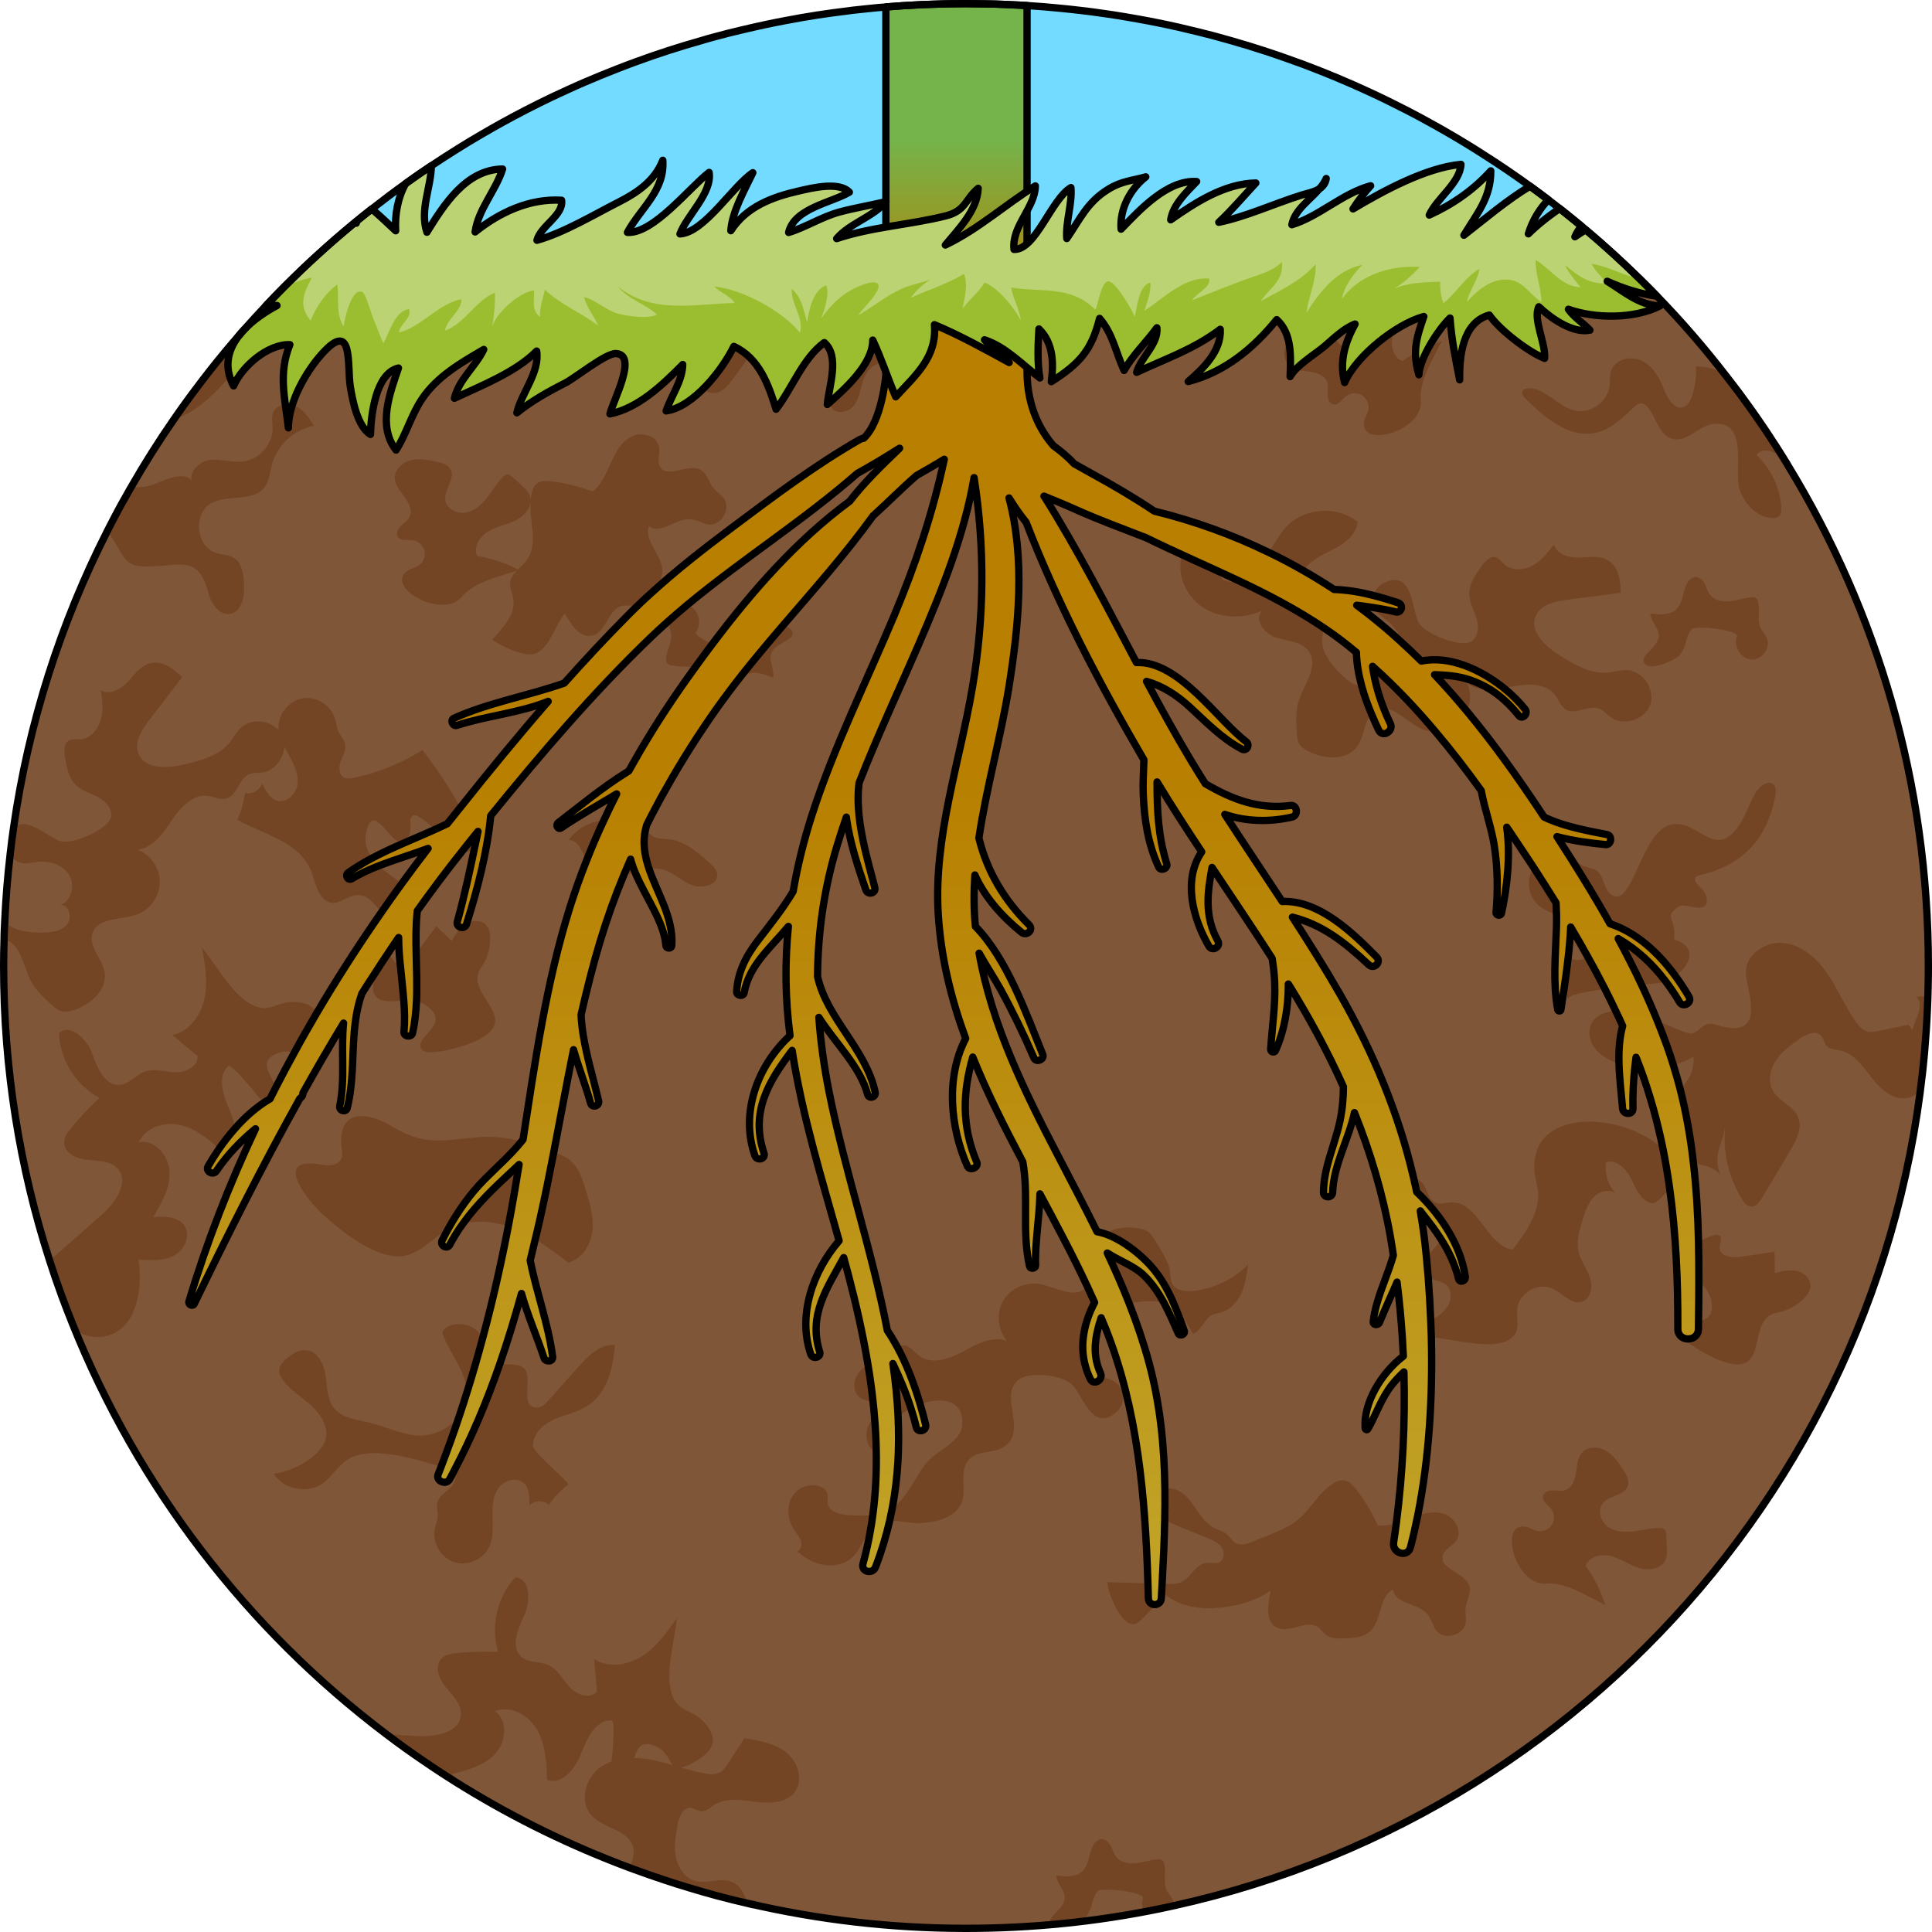 <?xml version="1.0" encoding="utf-8"?>
<!-- Created by: Science Figures, www.sciencefigures.org, Generator: Science Figures Editor -->
<svg version="1.1" id="Layer_1" xmlns="http://www.w3.org/2000/svg" xmlns:xlink="http://www.w3.org/1999/xlink" 
	 width="800px" height="800px" viewBox="0 0 264.37 264.37" enable-background="new 0 0 264.37 264.37" xml:space="preserve">
<g>
	<path fill="#805638" d="M160.62,260.774c0,0.002,0,0.004,0,0.006c-0.67,0.15-1.35,0.29-2.03,0.43c-8.53,1.75-17.36,2.66-26.41,2.66
		c-10.283,0-20.282-1.189-29.886-3.427c0.002,0.006,0.004,0.011,0.006,0.017c-0.69-0.16-1.38-0.33-2.07-0.5
		c-0.69-0.17-1.37-0.35-2.06-0.53c-1.255-0.336-2.5-0.697-3.74-1.069c-0.616-0.184-1.229-0.373-1.842-0.566
		c-0.585-0.185-1.167-0.377-1.748-0.57c-1.389-0.458-2.767-0.94-4.135-1.444c-0.195-0.072-0.391-0.138-0.585-0.211
		c0-0.001,0.001-0.002,0.001-0.003c-7.923-2.958-15.495-6.643-22.612-11.006c-0.77-0.47-1.54-0.95-2.3-1.44
		c-0.22-0.14-0.44-0.28-0.65-0.42c-0.83-0.54-1.66-1.09-2.47-1.65c-1.78-1.2-3.53-2.46-5.24-3.76
		c-18.99-14.349-33.96-33.745-42.942-56.181c-0.503-1.251-0.99-2.511-1.458-3.78c-0.59-1.6-1.14-3.21-1.66-4.84
		c-4.09-12.7-6.29-26.25-6.29-40.31c0-1.22,0.02-2.43,0.06-3.64c0-0.48,0.02-0.95,0.04-1.43c0.01-0.31,0.02-0.63,0.04-0.94
		c0.002,0.001,0.004,0.003,0.006,0.004c0.139-3.095,0.384-6.165,0.739-9.199c-0.001-0.002-0.003-0.003-0.004-0.005
		c0.06-0.52,0.12-1.05,0.19-1.57c0.01-0.15,0.03-0.29,0.05-0.43c0.07-0.55,0.15-1.11,0.23-1.66c2.06-14.44,6.48-28.13,12.84-40.65
		c0.08-0.17,0.17-0.33,0.25-0.49c0.5-0.98,1.01-1.95,1.53-2.91c0.46-0.83,0.92-1.65,1.39-2.47c0.03-0.05,0.06-0.11,0.1-0.17
		c1.81-3.15,3.75-6.23,5.82-9.21c0.56-0.82,1.13-1.62,1.71-2.42c0.36-0.49,0.71-0.98,1.08-1.46c1.41-1.9,2.87-3.76,4.38-5.57
		c0.65-0.77,1.29-1.53,1.95-2.28c0.14-0.17,0.3-0.35,0.46-0.52c0.98-1.12,1.98-2.22,3.01-3.3c0.86-0.92,1.73-1.82,2.62-2.71
		c0.45-0.45,0.9-0.89,1.35-1.32c0.12-0.13,0.25-0.25,0.37-0.36c0.37-0.37,0.75-0.73,1.13-1.08c0.43-0.42,0.87-0.83,1.31-1.22
		c1.77-1.63,3.58-3.2,5.43-4.73c0.02-0.02,0.05-0.04,0.07-0.06c0.73-0.6,1.48-1.2,2.22-1.78c1.53-1.2,3.08-2.37,4.65-3.49
		c1.16-0.83,2.32-1.64,3.51-2.43c1.15-0.77,2.32-1.53,3.5-2.26c0.5-0.32,1.01-0.63,1.52-0.94c0.13-0.08,0.27-0.16,0.4-0.24
		c0.46-0.28,0.92-0.55,1.39-0.82c0.53-0.31,1.06-0.62,1.59-0.92c0.44-0.25,0.89-0.5,1.34-0.75c2.2-1.21,4.43-2.36,6.71-3.45
		c0.71-0.34,1.43-0.67,2.16-1c0.81-0.37,1.63-0.74,2.45-1.09c0.62-0.27,1.24-0.53,1.86-0.78c0.05-0.03,0.1-0.05,0.14-0.06
		c0.7-0.29,1.4-0.57,2.1-0.84c0.49-0.2,0.99-0.39,1.49-0.58c0.44-0.17,0.88-0.33,1.32-0.49c2.99-1.1,6.04-2.08,9.13-2.95
		c0.55-0.17,1.1-0.32,1.65-0.47c1.29-0.35,2.58-0.68,3.89-0.98c0.56-0.14,1.13-0.27,1.69-0.39c0.93-0.21,1.87-0.41,2.81-0.6
		c0.47-0.09,0.94-0.18,1.41-0.27c1.41-0.27,2.84-0.52,4.27-0.74c0.72-0.11,1.44-0.21,2.15-0.31c0.6-0.08,1.2-0.16,1.8-0.23
		c0.61-0.09,1.23-0.16,1.85-0.22c0.47-0.06,0.95-0.11,1.42-0.15c0.71-0.08,1.43-0.14,2.15-0.19c0.01-0.01,0.03-0.01,0.05-0.01
		c0.48-0.04,0.96-0.08,1.45-0.11c0.27-0.02,0.55-0.04,0.83-0.06c0.59-0.04,1.18-0.07,1.77-0.1c0.6-0.04,1.2-0.06,1.81-0.08
		c0.61-0.03,1.22-0.05,1.83-0.06c0.32-0.01,0.65-0.02,0.98-0.02c0.74-0.01,1.49-0.02,2.24-0.02c0.87,0,1.75,0.01,2.62,0.03
		c0.93,0.01,1.86,0.04,2.78,0.08c0.77,0.03,1.53,0.07,2.29,0.11c0.23,0.01,0.45,0.03,0.67,0.04c1.56,0.1,3.1,0.22,4.64,0.38
		c0.46,0.04,0.92,0.09,1.38,0.14c0.43,0.04,0.86,0.09,1.29,0.15c0.68,0.07,1.35,0.16,2.02,0.25c0.61,0.08,1.21,0.17,1.82,0.26
		c0.25,0.03,0.5,0.07,0.74,0.11c0.49,0.07,0.99,0.15,1.48,0.24c0.68,0.11,1.35,0.23,2.02,0.35c0.86,0.15,1.71,0.32,2.56,0.49
		c1.85,0.37,3.68,0.79,5.49,1.24c0.69,0.17,1.37,0.34,2.05,0.52c0.04,0.01,0.08,0.02,0.11,0.03c0.81,0.22,1.61,0.44,2.41,0.67
		c0.8,0.23,1.61,0.47,2.4,0.71c0.04,0.01,0.08,0.03,0.12,0.04c0.66,0.2,1.31,0.41,1.96,0.62c0.95,0.31,1.9,0.63,2.85,0.97
		c0.8,0.28,1.6,0.57,2.4,0.86c0.99,0.37,1.97,0.76,2.96,1.15c0.59,0.24,1.18,0.48,1.76,0.72c0.02,0.01,0.05,0.02,0.07,0.03
		c0.76,0.32,1.52,0.65,2.28,0.98c0,0.01,0.02,0.02,0.02,0.02c0.7,0.31,1.41,0.62,2.11,0.95c0.85,0.39,1.69,0.79,2.54,1.21
		c0.6,0.29,1.21,0.6,1.81,0.91c0.22,0.1,0.44,0.22,0.66,0.33c1.18,0.61,2.35,1.23,3.5,1.88c0.13,0.07,0.27,0.14,0.4,0.22
		c0.38,0.21,0.77,0.43,1.15,0.65c0.44,0.25,0.88,0.5,1.31,0.76c0.73,0.43,1.45,0.86,2.16,1.3c0.67,0.41,1.34,0.83,2,1.26
		c2.16,1.37,4.29,2.82,6.36,4.32c0.84,0.61,1.67,1.22,2.49,1.85c0.52,0.4,1.05,0.8,1.57,1.21c1,0.79,1.99,1.59,2.97,2.4
		c0.2,0.17,0.4,0.34,0.59,0.5c1.82,1.53,3.59,3.11,5.32,4.74c0.58,0.55,1.15,1.09,1.72,1.65c0.12,0.11,0.24,0.22,0.36,0.34
		c0.79,0.78,1.57,1.56,2.35,2.36c3.37,3.47,6.54,7.13,9.49,10.96c0.07,0.05,0.11,0.1,0.13,0.16c0.35,0.44,0.68,0.88,1.02,1.33
		c0.39,0.5,0.76,1,1.12,1.5c0.3,0.41,0.6,0.82,0.89,1.23c0.16,0.21,0.31,0.42,0.46,0.64c0.27,0.4,0.55,0.79,0.83,1.19
		c0.04,0.05,0.07,0.1,0.1,0.15c0.47,0.68,0.94,1.37,1.39,2.06c0.05,0.07,0.1,0.14,0.13,0.21c0.51,0.75,0.99,1.51,1.47,2.28
		c0.14,0.2,0.26,0.41,0.38,0.62c0.21,0.31,0.4,0.63,0.58,0.95c12.15,19.93,19.14,43.34,19.14,68.37
		C263.87,195.14,219.674,247.781,160.62,260.774z"/>
	<path fill="#73DBFF" d="M224.03,37.83H40.34c0.12-0.13,0.25-0.25,0.37-0.36c0.37-0.37,0.75-0.73,1.13-1.08
		c0.43-0.42,0.87-0.83,1.31-1.22c1.77-1.63,3.58-3.2,5.43-4.73c0.02-0.02,0.05-0.04,0.07-0.06c0.73-0.6,1.48-1.2,2.22-1.78
		c1.53-1.2,3.08-2.37,4.65-3.49c1.16-0.83,2.32-1.64,3.51-2.43c1.15-0.77,2.32-1.53,3.5-2.26c0.5-0.32,1.01-0.63,1.52-0.94
		c0.13-0.08,0.27-0.16,0.4-0.24c0.46-0.28,0.92-0.55,1.39-0.82c0.53-0.31,1.06-0.62,1.59-0.92c0.44-0.25,0.89-0.5,1.34-0.75
		c2.2-1.21,4.43-2.36,6.71-3.45c0.71-0.34,1.43-0.67,2.16-1c0.81-0.37,1.63-0.74,2.45-1.09c0.62-0.27,1.24-0.53,1.86-0.78
		c0.05-0.03,0.1-0.05,0.14-0.06c0.7-0.29,1.4-0.57,2.1-0.84c0.49-0.2,0.99-0.39,1.49-0.58c0.44-0.17,0.88-0.33,1.32-0.49
		c2.99-1.1,6.04-2.08,9.13-2.95c0.55-0.17,1.1-0.32,1.65-0.47c1.29-0.35,2.58-0.68,3.89-0.98c0.56-0.14,1.13-0.27,1.69-0.39
		c0.93-0.21,1.87-0.41,2.81-0.6c0.47-0.09,0.94-0.18,1.41-0.27c1.41-0.27,2.84-0.52,4.27-0.74c0.72-0.11,1.44-0.21,2.15-0.31
		c0.6-0.08,1.2-0.16,1.8-0.23c0.61-0.09,1.23-0.16,1.85-0.22c0.47-0.06,0.95-0.11,1.42-0.15c0.71-0.08,1.43-0.14,2.15-0.19
		c0.01-0.01,0.03-0.01,0.05-0.01c0.48-0.04,0.96-0.08,1.45-0.11c0.27-0.02,0.55-0.04,0.83-0.06c0.59-0.04,1.18-0.07,1.77-0.1
		c0.6-0.04,1.2-0.06,1.81-0.08c0.61-0.03,1.22-0.05,1.83-0.06c0.32-0.01,0.65-0.02,0.98-0.02c0.74-0.01,1.49-0.02,2.24-0.02
		c0.87,0,1.75,0.01,2.62,0.03c0.93,0.01,1.86,0.04,2.78,0.08c0.77,0.03,1.53,0.07,2.29,0.11c0.23,0.01,0.45,0.03,0.67,0.04
		c1.56,0.1,3.1,0.22,4.64,0.38c0.46,0.04,0.92,0.09,1.38,0.14c0.43,0.04,0.86,0.09,1.29,0.15c0.68,0.07,1.35,0.16,2.02,0.25
		c0.61,0.08,1.21,0.17,1.82,0.26c0.25,0.03,0.5,0.07,0.74,0.11c0.49,0.07,0.99,0.15,1.48,0.24c0.68,0.11,1.35,0.23,2.02,0.35
		c0.86,0.15,1.71,0.32,2.56,0.49c1.85,0.37,3.68,0.79,5.49,1.24c0.69,0.17,1.37,0.34,2.05,0.52c0.04,0.01,0.08,0.02,0.11,0.03
		c0.81,0.22,1.61,0.44,2.41,0.67c0.8,0.23,1.61,0.47,2.4,0.71c0.04,0.01,0.08,0.03,0.12,0.04c0.66,0.2,1.31,0.41,1.96,0.62
		c0.95,0.31,1.9,0.63,2.85,0.97c0.8,0.28,1.6,0.57,2.4,0.86c0.99,0.37,1.97,0.76,2.96,1.15c0.59,0.24,1.18,0.48,1.76,0.72
		c0.02,0.01,0.05,0.02,0.07,0.03c0.76,0.32,1.52,0.65,2.28,0.98c0,0.01,0.02,0.02,0.02,0.02c0.7,0.31,1.41,0.62,2.11,0.95
		c0.85,0.39,1.69,0.79,2.54,1.21c0.6,0.29,1.21,0.6,1.81,0.91c0.22,0.1,0.44,0.22,0.66,0.33c1.18,0.61,2.35,1.23,3.5,1.88
		c0.13,0.07,0.27,0.14,0.4,0.22c0.38,0.21,0.77,0.43,1.15,0.65c0.44,0.25,0.88,0.5,1.31,0.76c0.73,0.43,1.45,0.86,2.16,1.3
		c0.67,0.41,1.34,0.83,2,1.26c2.16,1.37,4.29,2.82,6.36,4.32c0.84,0.61,1.67,1.22,2.49,1.85c0.52,0.4,1.05,0.8,1.57,1.21
		c1,0.79,1.99,1.59,2.97,2.4c0.2,0.17,0.4,0.34,0.59,0.5c1.82,1.53,3.59,3.11,5.32,4.74C222.89,36.73,223.46,37.27,224.03,37.83z"/>
	<g>
		<path fill="#734524" d="M201.07,217.072c-0.521-1.902-4.127-2.313-3.635-4.223c0.228-0.885,1.286-1.253,1.82-1.995
			c0.913-1.27-0.144-3.192-1.625-3.694c-1.481-0.502-3.102-0.018-4.563,0.541c-1.461,0.559-2.975,1.206-4.528,1.023
			c-0.796-1.755-1.798-3.416-2.979-4.939c-0.443-0.571-0.987-1.165-1.706-1.233c-0.456-0.043-0.904,0.139-1.299,0.369
			c-2.203,1.286-3.268,3.82-5.302,5.31c-1.497,1.097-4.073,1.969-5.81,2.706c-0.771,0.327-1.693,0.614-2.408,0.178
			c-0.45-0.274-0.706-0.778-1.1-1.128c-0.527-0.469-1.254-0.628-1.876-0.962c-1.048-0.563-1.747-1.593-2.417-2.577
			c-0.67-0.983-1.401-2-2.476-2.509c-1.075-0.51-2.59-0.294-3.134,0.764c-0.442,0.859-0.084,1.956,0.588,2.649
			s1.595,1.076,2.49,1.44c1.37,0.558,2.74,1.115,4.111,1.672c0.72,0.293,1.479,0.616,1.928,1.251
			c0.449,0.634,0.406,1.679-0.283,2.037c-0.544,0.283-1.207,0.036-1.816,0.11c-1.503,0.184-2.137,2.149-3.548,2.698
			c-0.519,0.202-1.094,0.189-1.651,0.174c-2.782-0.078-5.564-0.156-8.346-0.234c0.259,1.696,0.942,3.326,1.971,4.7
			c0.448,0.598,1.125,1.202,1.847,1.011c0.354-0.094,0.63-0.364,0.889-0.624c1.104-1.11,2.207-2.22,3.31-3.331
			c1.831,1.454,4.285,1.935,6.619,1.797c2.701-0.159,5.536-0.838,7.75-2.416c-0.298,1.416-0.92,4.198,0.834,5.075
			c1.732,0.859,4.033-1.162,5.626-0.066c0.413,0.285,0.684,0.737,1.08,1.045c0.735,0.571,1.754,0.552,2.685,0.506
			c1.184-0.058,2.47-0.156,3.353-0.947c1.666-1.491,1.137-4.743,3.141-5.735c0.237,2.019,3.468,1.825,4.75,3.402
			c0.533,0.655,0.667,1.565,1.197,2.223c1.102,1.366,3.762,0.636,4.013-1.101c0.093-0.642-0.092-1.296-0.032-1.942
			C200.634,219.066,201.344,218.072,201.07,217.072z"/>
		<path fill="#734524" d="M128.791,39.565c0.923-0.506,2.02-0.551,3.072-0.584c1.606-0.051,3.212-0.102,4.818-0.153
			c-3.635,0.115-10.257-9.339-14.023-7.138c-1,0.584-1.252,1.9-1.942,2.831c-1.278,1.724-4.289,1.681-5.517-0.079
			c-0.876-1.256-1.123-3.267-2.625-3.568c-1.239-0.249-2.295,1.024-2.555,2.261c-0.795,3.781-0.681,4.267-3.298,6.6
			c-0.506,0.451-2.166-0.482-3.036,0.198c-0.875,0.684-0.944,2.668-2.003,3.562c-1.356-1.53-3.501-3.19-5.199-2.052
			c-0.644,0.432-1.065,1.215-1.812,1.421c-0.829,0.229-1.697-0.409-2.032-1.201c-0.334-0.792-0.272-1.688-0.203-2.545
			c0.173-2.148,0.345-4.297,0.517-6.446c-1.306-0.472-1.296,2.222-2.527,2.865c-0.784,0.41-1.729-0.238-2.195-0.99
			s-0.726-1.662-1.4-2.235c-1.457-1.238-3.908,0.078-4.42,1.92c-0.512,1.843,0.284,3.778,1.17,5.473
			c1.5,2.87,3.94,5.916,7.172,5.702c1.48-0.097,3.496-0.625,4.032,0.758c-0.071-0.008-0.142-0.012-0.211-0.01
			c-1.232,0.026-2.108,1.539-1.885,2.797c0.236,1.33,1.251,2.364,2.216,3.308c0.796,0.779,1.742,1.616,2.852,1.526
			c1.116-0.09,1.917-1.076,2.578-1.98c1.33-1.82,2.622-3.679,4.056-5.404c4.469,4.428,7.532-3.478,11.448-3.677
			c6.852-0.349-0.208,8.357-1.471,10.263c-0.548,0.827-1.109,1.896-0.601,2.749c0.61,1.023,2.287,0.726,3.037-0.2
			s0.903-2.179,1.256-3.317c0.354-1.138,1.118-2.337,2.302-2.46c1.077-0.113,1.996,0.698,2.887,1.313
			c2.376,1.641,5.528,2.101,8.275,1.208c2.747-0.893,5.026-3.118,5.984-5.842c-1.985,0.846-4.104,1.711-6.234,1.365
			C128.204,47.303,125.424,41.412,128.791,39.565z"/>
		<path fill="#734524" d="M183.34,47.123c-1.122-0.9-1.059-3.019-2.444-3.407c-0.74-0.208-1.49,0.239-2.128,0.667
			c-0.971,0.649-1.974,1.331-2.572,2.334c-0.598,1.003-0.664,2.426,0.17,3.244c0.719,0.706,1.828,0.758,2.826,0.891
			s2.135,0.528,2.438,1.489c0.17,0.541,0.022,1.125,0.03,1.692c0.008,0.567,0.285,1.229,0.846,1.313
			c0.685,0.102,1.12-0.68,1.656-1.119c0.614-0.502,1.555-0.559,2.225-0.134c0.67,0.425,1.02,1.3,0.827,2.07
			c-0.11,0.439-0.373,0.828-0.487,1.266c-1.068,4.117,8.037,1.658,7.693-2.557c-0.175-2.147,0.83-4.195,1.808-6.115
			c0.355-0.697,0.71-1.395,1.065-2.091c-1.924,0.615-3.746,1.549-5.368,2.753c-1.311-0.453-1.689-2.194-1.332-3.534
			c0.357-1.34,1.209-2.505,1.587-3.84c0.379-1.334,0.063-3.075-1.225-3.589c-0.507-0.202-1.072-0.176-1.616-0.146
			c-0.556,0.03-1.113,0.061-1.669,0.091c-0.303,0.016-0.642,0.05-0.838,0.281c-0.162,0.191-0.178,0.462-0.172,0.712
			c0.026,1.209,0.368,2.389,0.514,3.589c0.146,1.201,0.065,2.508-0.653,3.481C185.802,47.438,184.283,47.88,183.34,47.123z"/>
		<path fill="#734524" d="M167.328,79.353c-1.295-1.809-3.467-2.958-5.692-3.011c-0.574,2.659,0.885,5.538,3.22,6.934
			s5.36,1.391,7.851,0.297c-1.222,1.149,0.311,3.188,1.916,3.676c1.605,0.488,3.58,0.54,4.512,1.935
			c1.325,1.986-0.691,4.424-1.407,6.702c-0.445,1.417-0.363,2.938-0.275,4.419c0.031,0.523,0.069,1.069,0.342,1.516
			c0.261,0.427,0.704,0.707,1.146,0.942c2.212,1.179,5.407,1.386,6.825-0.682c1.061-1.547,0.872-4.014,2.538-4.877
			c2.052-1.063,4.013,1.491,6.1,2.482c1.735,0.825,3.966,0.455,5.343-0.886s1.804-3.562,1.025-5.318
			c1.653,1.332,4.053,0.867,6.137,0.462c2.084-0.405,4.635-0.511,5.908,1.189c0.493,0.658,0.743,1.542,1.449,1.964
			c1.371,0.818,3.209-0.743,4.668-0.094c0.5,0.223,0.857,0.671,1.283,1.016c1.755,1.417,4.81,0.571,5.584-1.548
			c0.774-2.119-1.014-4.736-3.27-4.784c-0.837-0.018-1.652,0.258-2.485,0.341c-2.373,0.238-4.592-1.077-6.613-2.342
			c-1.942-1.216-4.174-3.232-3.311-5.355c0.652-1.604,2.671-2.048,4.387-2.271c2.422-0.315,4.845-0.63,7.267-0.944
			c0.002-1.663-0.301-3.579-1.723-4.439c-1.178-0.712-2.67-0.422-4.046-0.383c-1.377,0.04-3.048-0.453-3.353-1.796
			c-0.842,1.098-1.72,2.226-2.932,2.892c-1.212,0.667-2.859,0.748-3.883-0.183c-0.362-0.33-0.653-0.782-1.122-0.925
			c-0.792-0.242-1.507,0.515-1.992,1.187c-0.839,1.163-1.716,2.441-1.673,3.875c0.034,1.157,0.667,2.201,1.001,3.31
			s0.246,2.54-0.75,3.13c-1.477,0.875-6.21-1.038-7.105-2.478c-1.09-1.754-0.701-7.596-4.961-5.48
			c-1.35,0.671-1.807,2.665-0.883,3.856c0.415,0.535,1.02,0.88,1.548,1.303c1.282,1.024,2.161,2.708,1.796,4.308
			c-0.365,1.6-2.282,2.792-3.749,2.055c0.9,0.809-0.075,2.462-1.281,2.554c-1.206,0.092-2.263-0.759-3.131-1.601
			c-1.488-1.443-2.946-3.338-2.573-5.377c0.259-1.417,1.328-3.033,0.364-4.103c-0.587-0.652-1.621-0.627-2.364-1.094
			c-1.353-0.851-1.17-3.008-0.127-4.219s2.617-1.79,4.02-2.556c1.403-0.766,2.797-1.957,2.912-3.551
			c-2.76-2.223-7.202-1.952-9.671,0.589c-1.448,1.49-2.182,3.526-3.424,5.191C171.429,78.847,169.232,80.183,167.328,79.353z"/>
		<path fill="#734524" d="M232.572,119.779c2.783-0.667,5.056-1.806,6.786-3.545c1.774-1.784,2.977-4.198,3.573-7.384
			c0.091-0.488,0.142-1.052-0.185-1.427c-0.641-0.737-1.843,0.015-2.371,0.836c-0.945,1.47-1.417,3.208-2.394,4.658
			c-3.268,4.845-5.448-0.621-9.067-0.127c-3.24,0.442-4.646,6.553-6.333,8.917c-0.303,0.425-0.667,0.873-1.181,0.963
			c-0.806,0.142-1.459-0.661-1.757-1.422c-0.298-0.762-0.49-1.646-1.159-2.117c-0.53-0.372-1.229-0.384-1.824-0.638
			c-0.54-0.23-0.972-0.651-1.471-0.959c-1.611-0.995-3.933-0.604-5.129,0.863c-1.197,1.467-1.113,3.82,0.185,5.198
			c0.953,1.012,2.349,1.444,3.667,1.886c1.317,0.443,2.7,0.996,3.493,2.138c0.792,1.141,0.628,3.034-0.649,3.584
			c-0.95,0.409-2.021-0.058-3.004-0.382c0.411,0.884,0.012,2.058-0.853,2.508c0.728,1.054,1.299,2.217,1.688,3.438
			c-0.394-1.235,11.569-2.087,12.606-2.282c2.868-0.539,6.302-4.647,1.875-5.912c0.412-3.056-1.631-3.013,0.68-4.531
			c0.856-0.562,4.182,1.307,3.775-1.146c-0.103-0.622-0.516-1.149-0.976-1.58c-0.376-0.353-0.823-0.916-0.48-1.301
			C232.193,119.875,232.387,119.824,232.572,119.779z"/>
		<path fill="#734524" d="M225.125,90.88c0.84,0.884,3.741-0.419,4.493-1.04c1.212-1.001,0.98-2.883,1.882-3.75
			c0.572-0.549,6.501,0.119,6.177,0.984c-0.506,1.35,0.526,3.067,1.964,3.166c1.438,0.1,2.706-1.582,2.14-2.907
			c-0.223-0.521-0.654-0.929-0.887-1.444c-0.488-1.078-0.019-2.36-0.301-3.509c-0.048-0.194-0.124-0.394-0.283-0.517
			c-0.193-0.149-0.459-0.149-0.702-0.127c-0.975,0.089-1.911,0.431-2.884,0.536c-0.973,0.105-2.068-0.084-2.684-0.844
			c-0.372-0.459-0.517-1.058-0.801-1.576c-0.283-0.518-0.823-0.995-1.401-0.877c-0.255,0.052-0.476,0.213-0.652,0.404
			c-0.985,1.062-0.724,2.892-1.738,3.926c-0.898,0.917-2.377,0.813-3.65,0.643c0.099,0.785,0.604,1.446,0.962,2.151
			C227.941,88.422,223.887,89.575,225.125,90.88z"/>
		<path fill="#734524" d="M223.019,160.978c0.663,1.194,1.119,2.603,2.251,3.367c0.299,0.202,0.662,0.352,1.015,0.28
			c0.32-0.065,0.576-0.298,0.812-0.524c2.119-2.026,3.438-3.393,1.197-6.076c-1.171-1.401-2.868-2.531-4.763-3.313
			c-6.546-2.703-15.458-1.263-13.229,7.437c0.811,3.166-1.315,6.264-3.323,8.843c-3.608-0.591-4.705-6.613-8.358-6.467
			c-0.743,0.029-1.523,0.337-2.203,0.034c-0.868-0.387-1.055-1.506-1.535-2.326c-1.161-1.985-4.658-1.784-5.583,0.322
			c-0.125,0.286-0.209,0.6-0.167,0.91c0.127,0.933,1.223,1.335,2.13,1.586c1.547,0.428,3.065,0.961,4.54,1.594
			c0.559,0.24,1.147,0.526,1.448,1.055c0.633,1.113-0.348,2.422-1.227,3.354c-0.879,0.932-1.754,2.369-0.963,3.376
			c0.656,0.835,2.015,0.692,2.823,1.381c0.801,0.683,0.775,1.992,0.229,2.892c-0.545,0.9-1.472,1.488-2.366,2.044
			c-1.365,0.848-2.73,1.696-4.094,2.544c3.089-1.92,13.554,2.949,15.713-0.842c0.573-1.007,0.132-2.271,0.264-3.423
			c0.243-2.132,2.871-3.603,4.815-2.693c1.388,0.649,2.608,2.266,4.059,1.774c1.197-0.405,1.474-2.036,1.08-3.236
			c-0.394-1.201-1.227-2.231-1.539-3.456c-0.394-1.548,0.094-3.168,0.579-4.69c0.333-1.049,0.692-2.139,1.463-2.923
			c0.771-0.785,2.088-1.152,2.989-0.522c-1.055-1.118-1.548-2.741-1.295-4.258C221.089,158.63,222.356,159.784,223.019,160.978z"/>
		<path fill="#734524" d="M160.503,260.019c-0.223-0.52-0.654-0.928-0.887-1.444c-0.488-1.078-0.019-2.36-0.301-3.509
			c-0.048-0.194-0.124-0.394-0.283-0.517c-0.193-0.149-0.459-0.149-0.702-0.127c-0.975,0.089-1.911,0.431-2.884,0.537
			c-0.973,0.105-2.067-0.085-2.684-0.845c-0.372-0.459-0.517-1.058-0.801-1.576c-0.283-0.518-0.823-0.995-1.401-0.877
			c-0.255,0.052-0.476,0.213-0.652,0.404c-0.985,1.062-0.724,2.892-1.738,3.926c-0.898,0.917-2.377,0.813-3.65,0.643
			c0.099,0.785,0.604,1.446,0.962,2.151c1.117,2.199-2.447,3.35-1.784,4.572c1.326-0.115,2.646-0.25,3.96-0.403
			c0.284-0.154,0.533-0.305,0.682-0.428c1.212-1.001,0.98-2.883,1.882-3.749c0.572-0.549,6.501,0.119,6.177,0.984
			c-0.226,0.602-0.133,1.271,0.153,1.843c1.364-0.255,2.72-0.532,4.07-0.829C160.632,260.52,160.608,260.264,160.503,260.019z"/>
		<path fill="#734524" d="M137.391,197.965c3.235-2.201-0.631-6.687,1.803-9.024c1.41-1.354,5.985-0.788,7.357,0.39
			c1.567,1.345,2.954,7.033,6.38,3.733c1.086-1.046,0.921-3.084-0.318-3.942c-0.556-0.385-1.237-0.533-1.868-0.777
			c-1.53-0.59-2.874-1.931-3.008-3.564c-0.136-1.646,1.199-3.112,2.831-3.131c-2.561-2.835,5.446-3.637,6.861-3.606
			c0.748,0.016,1.505,0.102,2.198,0.383c1.727,0.702,2.741,2.46,3.627,4.1c1.176-0.437,1.518-2.052,2.645-2.604
			c0.378-0.185,0.809-0.229,1.213-0.346c1.277-0.369,2.245-1.462,2.786-2.677c0.541-1.214,0.718-2.555,0.888-3.874
			c-1.992,2.039-4.716,3.347-7.552,3.626c-1.015,0.1-2.221-0.021-2.761-0.887c-0.432-0.693-0.26-1.597-0.485-2.382
			c-0.257-0.897-2.029-4.098-2.764-4.738c-0.377-0.329-0.884-0.462-1.376-0.554c-2.464-0.459-5.573,0.305-6.304,2.703
			c-0.546,1.794,0.376,4.091-0.953,5.415c-1.637,1.631-4.276-0.214-6.565-0.532c-1.903-0.264-3.919,0.76-4.828,2.453
			c-0.909,1.693-0.649,3.939,0.623,5.38c-1.978-0.773-4.126,0.393-5.992,1.406s-4.267,1.881-5.992,0.644
			c-0.668-0.479-1.173-1.248-1.972-1.437c-1.444-0.342-5.475,2.615-6.341,3.701c-0.81,1.016-0.881,2.737,0.198,3.46
			c0.504,0.338,1.142,0.396,1.698,0.64s1.068,0.843,0.851,1.409c-0.122,0.318-0.433,0.514-0.692,0.735
			c-1.116,0.954-1.357,2.774-0.529,3.986c0.212,0.31,0.59,0.604,0.932,0.45c0.306-0.138,0.371-0.534,0.418-0.867
			c0.724-5.104,11.789-9.154,11.258-2.585c-0.186,2.294-3.398,3.393-4.764,4.986c-1.835,2.141-2.74,5.294-5.378,6.658
			c-1.579,0.816-3.452,0.744-5.228,0.651c-1.241-0.064-2.816-0.407-3.02-1.633c-0.08-0.479,0.093-0.992-0.082-1.444
			c-0.116-0.301-0.372-0.528-0.649-0.692c-1.386-0.822-3.351-0.131-4.16,1.263c-0.81,1.393-0.568,3.237,0.333,4.574
			c0.315,0.466,0.709,0.896,0.883,1.432c0.174,0.535,0.037,1.234-0.477,1.466c1.052,0.92,2.319,1.639,3.702,1.846
			c1.382,0.207,2.884-0.15,3.889-1.121c1.361-1.313,1.709-3.565,3.352-4.504c1.638-0.937,3.679-0.097,5.566-0.114
			c2.025-0.019,4.732-0.555,5.806-2.451c1.066-1.88-0.41-4.657,1.256-6.342C133.872,198.424,135.997,198.914,137.391,197.965z"/>
		<path fill="#734524" d="M220.435,50.777c-0.206,0.657-0.108,1.368-0.189,2.052c-0.258,2.18-2.64,3.85-4.777,3.35
			c-2.312-0.541-3.953-3.108-6.326-3.041c-0.323,0.009-0.696,0.109-0.82,0.407c-0.15,0.358,0.149,0.734,0.425,1.007
			c2.675,2.654,6.08,5.531,9.741,4.64c2.027-0.494,3.585-2.06,5.109-3.485c0.257-0.24,0.546-0.492,0.897-0.514
			c0.425-0.026,0.792,0.293,1.053,0.629c1.133,1.457,1.53,3.777,3.318,4.237c2.026,0.521,3.684-1.944,5.772-2.071
			c4.714-0.288,2.552,6.4,3.398,8.97c0.648,1.966,2.286,3.756,4.35,3.93c0.386,0.033,0.817-0.008,1.089-0.284
			c0.295-0.298,0.309-0.769,0.28-1.187c-0.186-2.691-1.424-5.295-3.394-7.137c0.551-0.988,2.103-0.711,2.955,0.033
			c0.525,0.458,0.955,1.042,1.449,1.53c-2.607-4.286-5.457-8.407-8.521-12.354c-1.184-0.918-2.698-1.412-4.196-1.318
			c0.115,1.424-0.092,2.874-0.601,4.209c-0.195,0.513-0.471,1.046-0.967,1.278c-1.279,0.597-2.323-1.13-2.826-2.448
			c-0.597-1.565-1.512-3.136-3.024-3.858C223.119,48.632,220.936,49.179,220.435,50.777z"/>
		<path fill="#734524" d="M107.56,239.78c-1.59-1.25-3.69-1.61-5.69-1.92c-0.77,1.17-1.54,2.35-2.31,3.53
			c-0.28,0.42-0.57,0.86-1.01,1.12c-0.61,0.36-1.37,0.29-2.06,0.17c-1.12-0.19-2.2-0.49-3.29-0.81c0.47-0.08,1.08-0.33,1.97-0.85
			c2.53-1.47,3.04-2.98,1.53-4.94c-2.04-2.66-4.31-1.33-4.99-5.22c-0.48-2.76,0.64-6.65,0.91-9.46c-1.34,1.93-2.72,3.9-4.69,5.18
			c-1.96,1.28-4.66,1.72-6.63,0.44l0.39,4.44c-0.9,1.11-2.75,0.47-3.72-0.58c-0.97-1.06-1.66-2.47-2.97-3.05
			c-1.13-0.5-2.56-0.27-3.54-1.03c-1.66-1.29-0.62-3.88,0.28-5.78c0.9-1.89,0.87-5.01-1.22-5.18c-2.49,2.67-3.43,6.7-2.36,10.19
			c-1.87-0.06-3.74,0-5.6,0.17c-0.78,0.07-1.62,0.2-2.16,0.76c-1.01,1.05-0.32,2.8,0.6,3.92c0.93,1.12,2.13,2.26,2.07,3.71
			c-0.1,2.52-3.55,3.13-6.08,2.97c-1.38-0.09-2.76-0.18-4.14-0.27c1.72,1.3,3.46,2.55,5.24,3.76c0.81,0.56,1.64,1.11,2.47,1.65
			c0.21,0.14,0.43,0.28,0.65,0.42c0.76,0.49,1.53,0.97,2.3,1.44c-0.44-0.67-1.07-1.28-1.68-1.8c2.15-0.54,4.43-1.15,5.94-2.77
			s1.76-4.61-0.07-5.85c2.16-0.86,4.69,0.59,5.83,2.62c1.14,2.03,1.24,4.46,1.32,6.78c2.04,0.81,3.88-1.54,4.67-3.59
			c0.79-2.04,1.95-4.58,4.15-4.54c0.49,0,0.28,3.06,0.01,5.63c-0.56,0.2-1.09,0.48-1.59,0.83c-2.01,1.47-2.84,4.66-1.18,6.52
			c1.64,1.83,5.09,1.97,5.71,4.34c0.26,0.97-0.09,1.91-0.5,2.84c3.93,1.47,7.95,2.76,12.05,3.86c0.69,0.18,1.37,0.36,2.06,0.53
			c0.69,0.17,1.38,0.34,2.07,0.5c-0.4-1.28-1.02-2.51-2.22-2.98c-1.52-0.59-3.27,0.33-4.85-0.06c-1.45-0.36-2.44-1.79-2.74-3.25
			c-0.29-1.47-0.03-2.99,0.23-4.46c0.18-1.04,0.67-2.35,1.73-2.32c0.56,0.02,1.05,0.45,1.61,0.46c0.62,0,1.11-0.5,1.63-0.84
			c1.63-1.08,3.78-0.7,5.72-0.45c1.94,0.25,4.26,0.17,5.4-1.42C109.99,243.49,109.15,241.03,107.56,239.78z M89.27,240.82
			c-0.81-0.16-1.65-0.25-2.49-0.26c0.46-1.41,1.01-2.47,2.97-1.59c1.53,0.69,1.77,1.96,2.34,2.58
			C91.16,241.27,90.22,241.01,89.27,240.82z"/>
		<path fill="#734524" d="M263.791,136.353c-0.515-0.042-1.035-0.03-1.545,0.054c1.125,1.158-0.127,2.876-0.563,4.522
			c-0.17-0.24-0.341-0.479-0.512-0.715c-1.378,0.287-2.756,0.573-4.134,0.86c-0.496,0.103-1.013,0.206-1.503,0.079
			c-0.684-0.177-1.177-0.76-1.585-1.336c-1.437-2.03-2.402-4.359-3.788-6.424s-3.36-3.939-5.816-4.326s-5.305,1.285-5.442,3.768
			c-0.125,2.26,3.023,9-3.022,7.68c-0.786-0.172-1.586-0.607-2.349-0.351c-0.733,0.247-1.187,1.077-1.947,1.221
			c-0.443,0.084-0.89-0.089-1.308-0.258c-1.166-0.472-2.332-0.944-3.497-1.416c-2.161-0.875-4.499-1.766-6.766-1.223
			c-0.8,0.192-1.587,0.585-2.062,1.257c-0.711,1.005-0.555,2.447,0.125,3.473c0.68,1.026,1.789,1.694,2.93,2.155
			c3.438,1.387,7.51,1.095,10.714-0.769c0.199,1.813-0.742,3.703-2.309,4.637c-0.538,0.321-1.171,0.564-1.495,1.1
			c-0.227,0.374-0.262,0.83-0.271,1.268c-0.032,1.558,0.199,3.12,0.679,4.603c0.26,0.801,0.616,1.611,1.268,2.144
			c1.208,0.986,5.178,0.821,5.895,2.659c-1.253-3.212,0.272-4.245,0.601-7.068c-0.408,3.505,0.408,7.142,2.275,10.136
			c0.305,0.489,0.724,1.011,1.299,1.025c0.654,0.017,1.111-0.618,1.445-1.181c1.293-2.176,2.587-4.353,3.88-6.529
			c0.832-1.4,1.688-3.085,1.036-4.577c-0.654-1.495-2.542-2.076-3.384-3.474c-0.772-1.281-0.463-2.989,0.363-4.235
			c0.826-1.247,2.082-2.133,3.308-2.99c0.866-0.605,2.138-1.184,2.864-0.416c0.385,0.407,0.425,1.055,0.815,1.456
			c0.435,0.447,1.137,0.442,1.748,0.565c1.919,0.388,3.167,2.176,4.363,3.726c1.197,1.55,2.891,3.127,4.824,2.812
			c0.741-0.121,1.364-0.52,1.844-1.074C263.316,144.972,263.656,140.688,263.791,136.353z"/>
		<path fill="#734524" d="M229.482,181.694c-0.39,1.386,4.468,3.909,5.593,4.361c7.631,3.066,3.515-5.641,8.103-6.439
			c1.409-0.245,2.733-0.952,3.72-1.987c0.434-0.455,0.818-1.01,0.847-1.638c0.046-1.013-0.884-1.858-1.873-2.079
			c-0.99-0.221-2.016,0.027-2.999,0.274c-0.017-0.967-0.034-1.935-0.051-2.902c-1.547,0.231-3.094,0.462-4.642,0.693
			c-1.168,0.174-2.837-0.04-2.86-1.221c-0.012-0.621,0.438-1.437-0.106-1.737c-0.216-0.12-0.483-0.058-0.719,0.015
			c-1.223,0.378-2.377,0.979-3.388,1.765c-0.337,0.262-0.67,0.559-0.836,0.953c-0.551,1.304,0.906,2.485,1.995,3.39
			c0.992,0.824,1.855,1.927,1.967,3.212C234.572,182.251,230.01,179.817,229.482,181.694z"/>
		<path fill="#734524" d="M14.801,182.758c3.919-1.168,4.756-6.376,4.144-10.419c1.627,0.131,3.353,0.245,4.804-0.504
			c1.451-0.749,2.406-2.702,1.516-4.071c-0.854-1.314-2.734-1.343-4.297-1.226c1.138-1.902,2.313-3.945,2.234-6.16
			c-0.08-2.215-2.011-4.505-4.188-4.085c0.918-2.139,3.734-2.898,5.975-2.271c2.241,0.628,4.031,2.272,5.73,3.864
			c2.014-0.872,1.651-3.834,0.766-5.843c-0.885-2.008-1.858-4.621-0.281-6.147c0.582-0.563,5.731,6.142,6.143,6.714
			c3.268-3.353-3.741-6.819,0.673-8.495c2.876-1.092,4.058,2.285,5.287-2.383c0.746-2.833,0.043-4.256-2.408-4.578
			c-3.323-0.436-3.991,2.104-7.218-0.16c-2.3-1.615-4.252-5.153-6.048-7.333c0.414,2.307,0.827,4.683,0.345,6.977
			c-0.482,2.293-2.082,4.514-4.375,5.001l3.416,2.864c0.144,1.423-1.623,2.278-3.051,2.22c-1.429-0.059-2.912-0.572-4.246-0.056
			c-1.159,0.449-2.008,1.622-3.241,1.774c-2.081,0.257-3.177-2.31-3.884-4.285c-0.706-1.975-2.926-4.158-4.526-2.803
			c0.122,3.649,2.312,7.16,5.537,8.874c-1.362,1.281-2.646,2.645-3.84,4.083c-0.499,0.601-1.007,1.284-0.992,2.065
			c0.029,1.452,1.755,2.211,3.201,2.346c1.446,0.135,3.102,0.086,4.085,1.155c1.714,1.861-0.297,4.731-2.198,6.401
			c-2.357,2.071-4.714,4.141-7.072,6.211c1.047,3.258,2.217,6.459,3.504,9.602C11.687,182.869,13.291,183.209,14.801,182.758z"/>
		<path fill="#734524" d="M4.236,134.258c0.687,1.316,1.821,2.333,2.931,3.32c0.391,0.348,0.804,0.708,1.313,0.83
			c0.487,0.118,0.998,0.002,1.477-0.144c2.398-0.73,4.803-2.843,4.344-5.308c-0.344-1.844-2.222-3.455-1.654-5.243
			c0.699-2.202,3.892-1.784,6.069-2.558c1.81-0.644,3.126-2.483,3.151-4.405c0.025-1.921-1.243-3.794-3.036-4.484
			c2.111-0.228,3.479-2.253,4.666-4.013s2.917-3.639,5.018-3.337c0.814,0.117,1.616,0.565,2.413,0.364
			c1.548-0.391,1.744-2.795,3.234-3.367c0.511-0.196,1.081-0.131,1.626-0.189c1.726-0.184,3.036-1.86,3.12-3.555
			c0.209,0.411,0.429,0.817,0.652,1.216c0.677,1.213,1.329,2.553,1.147,3.93c-0.181,1.378-1.576,2.668-2.89,2.216
			c-0.979-0.336-1.457-1.402-1.967-2.303c-0.291,0.93-1.375,1.53-2.318,1.282c-0.17,1.27-0.529,2.515-1.062,3.68
			c3.662,2.028,8.416,2.938,10.086,6.956c0.557,1.339,0.858,3.851,2.571,4.351c1.599,0.466,3.03-1.801,4.962-0.749
			c0.771,0.42,1.248,1.225,1.935,1.771c1.573,1.252,4.23,0.714,5.191-1.052c0.099-0.182,0.184-0.387,0.15-0.592
			c-0.039-0.231-0.219-0.409-0.396-0.563c-2.301-2.014-7.715-4.256-6.876-8.311c1.098-5.309,3.856,3.542,5.719,0.659
			c0.342-0.529,0.391-1.197,0.341-1.826c-0.042-0.514,0.006-1.231,0.519-1.285c0.187-0.02,0.365,0.074,0.53,0.165
			c1.926,1.057,2.834,2.583,4.522,3.954c0.884,0.708,2.28,1.292,3.033,0.447c0.616-0.692,0.253-1.774-0.156-2.605
			c-1.888-3.839-4.165-7.488-6.784-10.872c-2.853,1.786-6.016,3.072-9.305,3.784c-0.51,0.11-1.081,0.197-1.522-0.081
			c-0.691-0.437-0.635-1.47-0.343-2.234s0.745-1.547,0.566-2.346c-0.142-0.632-0.652-1.111-0.921-1.7
			c-0.244-0.533-0.281-1.136-0.444-1.7c-0.523-1.819-2.504-3.092-4.377-2.811c-1.872,0.281-3.393,2.079-3.359,3.971
			c0.003,0.153,0.043,0.298,0.062,0.448c-1.26-1.449-3.809-1.722-5.229-0.361c-0.605,0.579-0.986,1.351-1.516,1.999
			c-1.51,1.845-4.009,2.485-6.333,3.02c-2.233,0.514-5.237,0.666-6.128-1.445c-0.673-1.595,0.44-3.337,1.496-4.708
			c1.49-1.936,2.98-3.871,4.471-5.807c-1.174-1.177-2.743-2.317-4.357-1.919c-1.337,0.329-2.186,1.589-3.132,2.59
			s-2.476,1.835-3.641,1.101c0.18,1.371,0.358,2.79-0.028,4.118c-0.386,1.329-1.493,2.551-2.875,2.616
			c-0.49,0.023-1.015-0.091-1.448,0.139c-0.731,0.389-0.702,1.43-0.57,2.248c0.229,1.416,0.513,2.939,1.556,3.922
			c0.843,0.794,2.028,1.084,3.048,1.632c1.02,0.548,1.97,1.622,1.683,2.744c-0.426,1.664-5.125,3.658-6.776,3.272
			c-1.709-0.399-4.744-3.62-6.55-1.819c-0.174,1.214-0.331,2.434-0.472,3.659c0.401,0.601,1.021,1.054,1.741,1.145
			c0.671,0.085,1.344-0.098,2.016-0.173c1.631-0.183,3.443,0.387,4.316,1.776c0.873,1.389,0.36,3.587-1.198,4.104
			c1.208-0.064,1.688,1.793,0.9,2.711c-0.788,0.917-2.136,1.063-3.346,1.082c-1.834,0.028-3.898-0.215-5.166-1.452
			c-0.035,0.791-0.069,1.582-0.09,2.375C2.836,129.05,3.141,132.16,4.236,134.258z"/>
		<path fill="#734524" d="M227.932,213.386c0.207-0.504,0.186-1.07,0.162-1.615c-0.025-0.557-0.05-1.113-0.075-1.669
			c-0.014-0.303-0.044-0.643-0.273-0.841c-0.189-0.164-0.461-0.182-0.711-0.179c-1.21,0.014-2.392,0.345-3.594,0.479
			c-1.202,0.134-2.508,0.041-3.474-0.687c-0.967-0.728-1.394-2.25-0.627-3.187c0.911-1.113,3.029-1.029,3.431-2.411
			c0.215-0.738-0.225-1.492-0.645-2.135c-0.64-0.978-1.312-1.987-2.309-2.595c-0.997-0.607-2.42-0.688-3.246,0.138
			c-0.712,0.711-0.775,1.82-0.918,2.817c-0.144,0.997-0.549,2.13-1.513,2.423c-0.543,0.165-1.125,0.011-1.693,0.013
			c-0.567,0.003-1.232,0.273-1.321,0.833c-0.108,0.685,0.669,1.126,1.103,1.667c0.497,0.619,0.544,1.56,0.113,2.226
			c-0.432,0.667-1.31,1.007-2.078,0.807c-0.438-0.115-0.824-0.381-1.26-0.5c-4.106-1.108-1.737,8.02,2.481,7.718
			c2.149-0.153,4.187,0.872,6.097,1.869c0.694,0.362,1.387,0.724,2.081,1.086c-0.596-1.93-1.512-3.761-2.7-5.395
			c0.465-1.307,2.21-1.667,3.547-1.297c1.337,0.37,2.493,1.233,3.824,1.625C225.662,214.967,227.405,214.669,227.932,213.386z"/>
		<path fill="#734524" d="M31.505,51.464c0.36-0.408,0.736-0.864,0.758-1.408c0.027-0.648-0.451-1.194-0.898-1.663
			c-0.136-0.143-0.274-0.287-0.413-0.43c-2.529,3.036-4.921,6.19-7.172,9.448C26.86,56.413,29.332,53.932,31.505,51.464z"/>
		<path fill="#734524" d="M44.233,202.944c1.16-0.847,1.889-2.186,3.05-3.031c3.369-2.454,9.966-0.057,13.57,0.928
			c0.503,0.137,1.05,0.324,1.312,0.774c0.412,0.707-0.115,1.598-0.727,2.141c-0.612,0.543-1.375,1.029-1.584,1.82
			c-0.166,0.625,0.065,1.286,0.032,1.933c-0.03,0.586-0.275,1.137-0.391,1.712c-0.376,1.855,0.794,3.899,2.585,4.514
			c1.79,0.615,3.969-0.278,4.813-1.972c0.619-1.244,0.542-2.704,0.501-4.093c-0.041-1.389,0-2.877,0.797-4.016
			c0.797-1.139,2.629-1.639,3.587-0.632c0.713,0.75,0.645,1.917,0.681,2.951c0.687-0.691,1.926-0.723,2.648-0.068
			c0.737-1.048,1.63-1.986,2.641-2.774c0.292-0.228-4.801-4.342-4.82-5.295c-0.033-1.654,1.431-2.964,2.943-3.634
			c1.512-0.67,3.2-0.963,4.583-1.87c2.621-1.718,3.474-5.153,3.67-8.281c-1.975-0.175-3.604,1.438-4.923,2.918
			c-1.389,1.56-2.778,3.12-4.167,4.68c-0.407,0.458-0.889,0.951-1.501,0.959c-2.561,0.038-0.535-4.145-1.794-5.35
			c-1.203-1.152-3.52,0.199-4.748-1.626c-0.49-0.728-0.542-1.663-0.898-2.465c-0.818-1.837-3.422-2.586-5.091-1.463
			c-0.172,0.116-0.342,0.259-0.406,0.456c-0.072,0.223,0.006,0.464,0.091,0.682c1.087,2.785,3.881,5.804,3.045,9.01
			c-0.767,2.939-3.965,4.862-6.883,4.554c-2.244-0.237-4.32-1.273-6.516-1.794c-1.623-0.385-3.467-0.572-4.553-1.838
			c-1.023-1.194-1.001-2.922-1.217-4.479s-1.024-3.341-2.585-3.531c-0.936-0.114-1.828,0.406-2.574,0.983
			c-0.616,0.476-1.24,1.112-1.208,1.89c0.017,0.423,0.231,0.813,0.477,1.157c1.027,1.446,2.623,2.363,3.935,3.555
			c1.313,1.192,2.409,2.957,1.926,4.664c-0.259,0.916-0.938,1.656-1.673,2.261c-1.541,1.269-3.435,2.105-5.411,2.39
			C38.833,203.838,42.15,204.466,44.233,202.944z"/>
		<path fill="#734524" d="M37.358,56.509c-0.229,0.622-0.07,1.309-0.051,1.972c0.062,2.213-1.72,4.329-3.912,4.642
			c-1.547,0.222-3.121-0.359-4.673-0.17c-1.552,0.189-3.14,1.84-2.33,3.177c-0.724-1.837-3.414-0.632-5.249,0.098
			c-1.011,0.402-2.113,0.52-3.191,0.395c-1.137,1.977-2.221,3.989-3.256,6.029c0.534,0.768,1.043,1.552,1.5,2.368
			c0.436,0.779,0.874,1.62,1.646,2.067c0.631,0.366,1.393,0.412,2.123,0.42c4.639,0.057,7.111-1.756,8.534,3.573
			c0.384,1.439,1.379,3.074,2.861,2.929c1.834-0.179,2.196-2.683,2.017-4.518c-0.112-1.15-0.32-2.447-1.275-3.097
			c-0.719-0.489-1.66-0.459-2.493-0.712c-2.77-0.841-3.258-5.387-0.731-6.798c2.282-1.274,5.741-0.126,7.324-2.206
			c0.664-0.874,0.728-2.044,1.01-3.105c0.709-2.666,3.051-4.823,5.766-5.312c-0.656-1.042-1.367-2.136-2.474-2.675
			C39.395,55.048,37.784,55.353,37.358,56.509z"/>
		<path fill="#734524" d="M44.196,159.41c-6.975-1.403-2.532,4.52,0.208,6.981c2.434,2.186,7.124,5.963,10.682,5.493
			c2.432-0.322,4.124-2.521,6.28-3.689c2.645-1.434,5.934-1.23,8.746-0.162c2.812,1.068,5.251,2.911,7.647,4.73
			c1.889-0.468,3.1-2.435,3.306-4.371c0.207-1.935-0.377-3.858-0.955-5.717c-0.443-1.427-0.94-2.936-2.089-3.89
			c-0.667-0.554-1.496-0.867-2.308-1.17c-3.281-1.227-6.473-2.286-10.018-2.022c-5.231,0.39-7.408,1.345-12.145-1.521
			c-2.67-1.615-7.323-2.816-6.82,2.786c0.05,0.558,0.2,1.143-0.01,1.663C46.357,159.419,45.147,159.602,44.196,159.41z"/>
		<path fill="#734524" d="M108.363,86.285c-0.561-1.083-3.711-0.636-4.605-0.249c-1.442,0.625-1.742,2.498-2.849,3.079
			c-0.702,0.369-6.213-1.919-5.661-2.66c0.86-1.156,0.346-3.092-1.008-3.587c-1.354-0.495-3.039,0.769-2.863,2.199
			c0.069,0.562,0.37,1.074,0.451,1.634c0.169,1.17-0.637,2.272-0.685,3.455c-0.008,0.2,0.01,0.413,0.128,0.574
			c0.144,0.197,0.4,0.271,0.639,0.317c0.961,0.185,1.956,0.116,2.92,0.285c0.964,0.169,1.963,0.655,2.344,1.557
			c0.23,0.544,0.203,1.16,0.332,1.736s0.514,1.184,1.103,1.232c0.259,0.021,0.516-0.073,0.739-0.208
			c1.241-0.747,1.499-2.577,2.76-3.289c1.118-0.631,2.51-0.121,3.685,0.396c0.123-0.781-0.179-1.557-0.327-2.333
			C104.976,87.863,109.19,87.881,108.363,86.285z"/>
		<path fill="#734524" d="M57.193,77.447c-0.391,0.229-0.852,0.313-1.244,0.539c-3.687,2.119,4.443,6.899,7.212,3.703
			c1.411-1.629,3.577-2.345,5.632-2.99c0.64-0.201,1.281-0.402,1.921-0.604c-0.463,0.481-0.846,0.994-0.907,1.648
			c-0.065,0.702,0.281,1.371,0.41,2.064c0.44,2.367-1.521,4.11-2.842,5.736c0.986,0.761,4.223,2.307,5.619,1.967
			c2.164-0.526,2.94-3.98,4.294-5.548c0.74,1.286,2.072,3.583,3.951,2.95c1.832-0.618,2.031-3.674,3.932-4.025
			c0.493-0.091,1.004,0.037,1.502-0.025c0.924-0.116,1.631-0.85,2.256-1.541c0.796-0.878,1.636-1.857,1.702-3.041
			c0.123-2.233-2.55-4.159-1.834-6.277c1.595,1.26,3.742-1.162,5.764-0.953c0.84,0.087,1.578,0.636,2.418,0.726
			c1.745,0.187,3.11-2.211,2.059-3.616c-0.388-0.52-0.982-0.851-1.396-1.35c-0.663-0.797-0.863-2.001-1.764-2.515
			c-1.713-0.976-4.554,1.282-5.557-0.415c-0.464-0.787,0.023-1.796-0.124-2.698c-0.252-1.543-2.359-2.155-3.761-1.463
			c-1.403,0.692-2.206,2.18-2.844,3.608c-0.638,1.428-1.25,2.957-2.479,3.925c-1.804-0.677-3.687-1.144-5.599-1.386
			c-0.717-0.091-1.521-0.126-2.078,0.334c-0.353,0.292-0.541,0.737-0.657,1.179c-0.806,3.065,1.177,6.75-0.713,9.296
			c-0.333,0.449-0.776,0.843-1.184,1.249c-1.746-0.902-3.635-1.528-5.576-1.835c-0.595-1.253,0.384-2.743,1.591-3.426
			c1.207-0.683,2.635-0.891,3.853-1.555c1.218-0.664,2.24-2.107,1.705-3.387c-0.21-0.503-0.625-0.888-1.027-1.256
			c-0.411-0.376-0.822-0.752-1.234-1.128c-0.224-0.205-0.485-0.423-0.788-0.401c-0.25,0.018-0.455,0.197-0.629,0.375
			c-0.846,0.865-1.448,1.936-2.203,2.88c-0.756,0.945-1.745,1.802-2.943,1.971c-1.198,0.169-2.577-0.606-2.697-1.81
			c-0.143-1.432,1.414-2.869,0.722-4.13c-0.37-0.674-1.214-0.896-1.966-1.053c-1.143-0.239-2.333-0.478-3.468-0.202
			s-2.197,1.225-2.198,2.393c-0.001,1.007,0.739,1.835,1.342,2.642c0.604,0.806,1.118,1.895,0.644,2.783
			c-0.268,0.5-0.788,0.803-1.188,1.207s-0.678,1.064-0.344,1.523c0.407,0.56,1.27,0.323,1.958,0.398
			c0.789,0.087,1.488,0.719,1.654,1.495C58.259,76.184,57.878,77.046,57.193,77.447z"/>
		<path fill="#734524" d="M81.821,119.754c0.491,0.224,1.05,0.227,1.59,0.226c2.061-0.003,5.036-1.307,6.849-1.088
			c1.834,0.221,2.898,1.819,4.763,2.321c1.335,0.359,3.276-0.23,3.117-1.603c-0.069-0.599-0.542-1.059-0.985-1.466
			c-1.598-1.466-3.341-3.001-5.491-3.285c-0.787-0.104-1.627-0.041-2.326-0.417c-1.152-0.62-1.358-2.463-0.371-3.322
			c0.322-0.28,0.724-0.452,1.063-0.712c1.043-0.799,1.309-2.316,0.979-3.588c-0.33-1.272-1.143-2.356-1.948-3.395
			c-0.231-0.299-0.539-0.629-0.912-0.574c-0.231,0.033-0.411,0.209-0.571,0.379c-1.91,2.038-3.224,4.628-3.74,7.372
			c-0.093,0.495-0.187,1.042-0.576,1.36c-0.329,0.27-0.782,0.304-1.202,0.368c-1.686,0.26-3.252,1.223-4.245,2.61
			C80.007,114.972,79.825,118.843,81.821,119.754z"/>
		<path fill="#734524" d="M61.795,128.745c-0.696-0.672-1.392-1.344-2.088-2.016c-0.931,1.257-1.862,2.515-2.793,3.772
			c-0.703,0.95-2.034,1.978-2.886,1.159c-0.448-0.43-0.707-1.325-1.303-1.153c-0.237,0.068-0.382,0.301-0.497,0.519
			c-0.598,1.132-0.989,2.373-1.148,3.644c-0.053,0.424-0.078,0.869,0.082,1.265c0.533,1.312,2.398,1.117,3.808,0.987
			c1.284-0.119,2.675,0.051,3.662,0.88c2.995,2.516-1.95,4.021-0.997,5.722c0.704,1.256,5.924-0.395,7.039-0.871
			c7.564-3.228-1.503-6.474,1.176-10.282c0.823-1.17,1.259-2.606,1.226-4.036c-0.015-0.628-0.136-1.293-0.56-1.757
			c-0.684-0.748-1.939-0.689-2.794-0.146C62.866,126.974,62.315,127.875,61.795,128.745z"/>
	</g>
	<linearGradient id="SVGID_1_" gradientUnits="userSpaceOnUse" x1="129.151" y1="18.332" x2="129.151" y2="209.327">
		<stop  offset="0.005" style="stop-color:#75B34B"/>
		<stop  offset="0.126" style="stop-color:#B87F00"/>
		<stop  offset="0.453" style="stop-color:#B87F00"/>
		<stop  offset="1" style="stop-color:#C0A225"/>
	</linearGradient>
	<path fill="url(#SVGID_1_)" stroke="#000000" stroke-linecap="round" stroke-linejoin="round" stroke-miterlimit="10" d="
		M232.47,175.32c0,1.79-0.02,3.61-0.05,5.43c0,0.37-0.01,0.74-0.01,1.11c-0.02,1.36-1.6,1.7-2.38,1.02
		c-0.08-0.07-0.15-0.14-0.2-0.23c-0.16-0.21-0.24-0.47-0.24-0.79v-0.41c0.01-6.32-0.25-12.59-1.11-18.76
		c-0.25-1.82-0.55-3.63-0.91-5.43c-0.76-3.74-1.77-7.43-3.11-11.07c-0.17-0.44-0.34-0.88-0.51-1.32c-0.03-0.06-0.06-0.12-0.08-0.19
		c-0.06,0.47-0.12,0.94-0.17,1.42c-0.19,1.82-0.3,3.67-0.25,5.58c0.02,0.92-1.34,0.89-1.42,0c-0.16-1.94-0.43-4.04-0.49-6.12
		c-0.05-1.77,0.05-3.53,0.5-5.18c-0.31-0.68-0.62-1.37-0.95-2.04c-0.47-1.01-0.97-2.01-1.47-3c-0.76-1.5-1.56-2.99-2.38-4.46
		c-0.75-1.35-1.52-2.7-2.31-4.03c-0.06,1.42-0.19,2.85-0.35,4.25c-0.16,1.45-0.36,2.86-0.56,4.22c-0.15,0.99-0.3,1.95-0.43,2.86
		c-0.03,0.22-0.39,0.21-0.43,0c-0.69-3.75-0.3-7.43-0.18-11.21c0.02-0.61,0.02-1.21,0.01-1.8c-0.01-0.54-0.03-1.08-0.06-1.62
		c-1.01-1.63-2.04-3.25-3.08-4.86c-1.05-1.6-2.11-3.18-3.17-4.76c-0.16-0.25-0.33-0.49-0.5-0.74c0.54,3.95,0.05,8.23-0.72,11.78
		c-0.09,0.41-0.77,0.32-0.74-0.1c0.26-3.1,0.23-6.22-0.27-9.3c-0.42-2.51-1.31-4.9-1.76-7.38c-1.99-2.76-4.07-5.47-6.27-8.07
		c-2.6-3.09-5.37-6.03-8.37-8.73c-0.07-0.07-0.15-0.14-0.23-0.21c0.04,0.26,0.07,0.53,0.12,0.79c0.05,0.3,0.11,0.59,0.17,0.88
		c0.3,1.4,0.72,2.77,1.24,4.1c0.27,0.69,0.57,1.38,0.9,2.06c0.5,1.05-1.06,1.97-1.58,0.92c-0.34-0.7-0.68-1.45-1-2.23
		c-0.51-1.21-0.98-2.49-1.33-3.8c-0.42-1.53-0.7-3.09-0.73-4.62c-0.68-0.56-1.36-1.12-2.06-1.65c-0.76-0.58-1.54-1.14-2.33-1.67
		c-3.72-2.52-7.67-4.58-11.71-6.49c-1.3-0.61-2.61-1.22-3.92-1.81c-0.81-0.37-1.62-0.74-2.44-1.11c-2.13-0.97-4.25-1.95-6.36-2.98
		c-3.19-1.25-6.42-2.42-9.53-3.82c-1.4-0.63-2.89-1.24-4.4-1.86c0,0.01,0,0.01,0,0.02c0.03,0.03,0.06,0.06,0.08,0.1
		c4.6,7.32,8.53,15.02,12.57,22.65c5.79-0.25,11.09,7.85,15,10.82c0.59,0.44,0.09,1.39-0.59,1.02c-2.76-1.48-4.8-3.62-7.08-5.72
		c-1.89-1.74-3.8-2.93-5.95-3.54c1.93,3.6,3.9,7.18,6,10.69c0.66,1.12,1.36,2.21,2.04,3.31c3.59,2.1,7.23,3.56,11.68,2.98
		c0.91-0.12,1.08,1.38,0.21,1.58c-2.95,0.69-6.29,0.66-9.22-0.36c2.59,3.99,5.24,7.94,7.86,11.92c4.99-0.23,9.66,4.28,12.92,7.61
		c0.68,0.69-0.36,1.72-1.07,1.06c-3.39-3.18-6.42-5.52-10.46-6.53c2.24,3.45,4.44,6.94,6.49,10.51c4.54,7.94,8.01,16.25,10.06,25.03
		c0.16,0.69,0.32,1.38,0.46,2.07c3.26,3.11,5.99,7.15,6.65,11.6c0.09,0.6-0.78,0.88-0.93,0.26c-0.5-2.04-1.37-3.8-2.42-5.44
		c-0.73-1.15-1.55-2.23-2.41-3.31c-0.13-0.17-0.26-0.35-0.4-0.52c0.02,0.13,0.04,0.26,0.06,0.39c0.29,1.67,0.52,3.35,0.69,5.06
		c0.03,0.33,0.07,0.66,0.1,1c0.08,0.86,0.16,1.73,0.23,2.61c0.15,1.97,0.27,3.97,0.35,5.97c0.03,0.74,0.06,1.49,0.08,2.23
		c0.2,8.18-0.29,16.53-1.86,24.42c-0.3,1.46-0.62,2.9-0.99,4.32c-0.4,1.53-2.53,0.84-2.31-0.63c0.13-0.88,0.26-1.77,0.37-2.65
		c0.87-6.78,1.23-13.75,1.04-20.69c-0.58,0.55-1.14,1.14-1.65,1.78c-1.47,1.87-2.13,4-3.28,6.03c-0.1,0.19-0.36,0.09-0.38-0.1
		c-0.25-3.46,2.19-7.53,5.23-9.87c-0.04-0.8-0.08-1.61-0.13-2.41c0,0,0-0.01,0-0.02c-0.17-2.58-0.41-5.15-0.73-7.7
		c-0.77,1.81-1.63,3.62-2.4,5.52c-0.16,0.42-0.92,0.42-0.86-0.12c0.34-2.95,1.65-5.53,2.53-8.33c0.08-0.25,0.15-0.5,0.22-0.74
		c-0.13-0.85-0.25-1.69-0.4-2.53c-1.05-5.93-2.74-11.56-4.92-16.99c-0.8,3.71-2.85,7.1-2.99,10.92c-0.03,0.8-1.25,0.8-1.25,0
		c0.02-3.42,1.53-6.41,2.24-9.7c0.35-1.6,0.48-3.18,0.49-4.76c-2.08-4.65-4.52-9.16-7.24-13.59c-0.1-0.16-0.2-0.31-0.3-0.47
		c0.02,3.22-0.55,6.43-1.76,9.13c-0.14,0.32-0.68,0.16-0.66-0.18c0.21-3.11,0.69-6.17,0.55-9.29c-0.05-1.08-0.18-2.13-0.35-3.18
		c-2.68-4.18-5.47-8.29-8.22-12.43c-0.63,3.45-1.07,6.68,0.8,10.06c0.44,0.79-0.77,1.5-1.23,0.71c-2.16-3.7-3.62-9.04-0.98-12.9
		c-2.09-3.15-4.15-6.33-6.11-9.57c-0.01,3.78,0.15,7.48,1.32,11.19c0.21,0.64-0.81,1.08-1.1,0.46c-1.47-3.16-1.96-6.46-2.11-9.93
		c-0.07-1.45,0.04-3.08,0.09-4.74c-6.09-10.44-11.76-21.23-16.12-32.51c-0.86-1.05-1.63-2.19-2.34-3.33
		c2.22,8.36,1.35,17.38-0.03,25.97c-1.11,6.85-3.07,13.67-4.09,20.57c1.12,4.56,3.45,8.48,6.86,11.87c0.68,0.68-0.32,1.61-1.03,1.03
		c-2.67-2.17-5.04-4.82-6.38-7.85c-0.15,2.33-0.16,4.68,0.07,7.04c4.38,4.51,6.88,11.77,9.22,17.52c0.28,0.68-0.91,1.17-1.2,0.5
		c-1.38-3.19-2.88-6.31-4.55-9.36c-0.93-1.68-2.02-3.31-2.96-5c1.72,9.78,6.21,18.92,10.76,27.65c1.8,3.47,3.64,6.95,5.38,10.47
		c0.33,0.06,0.67,0.14,1.02,0.26c2.58,0.85,5.39,3.17,6.92,5.12c1.28,1.62,2.18,3.48,2.94,5.39c0.38,0.92,0.72,1.86,1.05,2.79
		c0.18,0.48-0.62,0.82-0.82,0.35c-0.6-1.37-1.21-2.79-1.94-4.15c-0.77-1.43-1.68-2.77-2.85-3.87c-1.3-1.22-3.32-1.94-4.92-2.98
		c1.06,2.26,2.07,4.54,2.98,6.87c1.04,2.64,1.96,5.33,2.71,8.08c1.56,5.76,2.11,11.52,2.19,17.32c0.02,1.4,0.01,2.81-0.02,4.23
		c-0.06,2.9-0.2,5.82-0.36,8.75c-0.04,0.67-0.07,1.34-0.11,2.01c0,0.06-0.01,0.12-0.03,0.18c-0.08,0.35-0.34,0.57-0.63,0.64
		c-0.49,0.13-1.09-0.14-1.11-0.82l-0.06-2.07c-0.38-11.87-1.38-23.76-5.8-34.88c-0.2-0.48-0.4-0.96-0.6-1.45
		c-0.12,0.36-0.23,0.72-0.33,1.07c-0.03,0.1-0.05,0.19-0.07,0.28c-0.54,2.04-0.66,4.11,0.31,6.23c0.06,0.14,0.09,0.28,0.07,0.41
		c-0.04,0.73-1.08,1.2-1.46,0.4c-0.34-0.7-0.59-1.4-0.76-2.1c-0.3-1.23-0.35-2.48-0.19-3.7c0.2-1.61,0.75-3.19,1.53-4.68
		c-0.33-0.74-0.67-1.49-1.01-2.22c-1.99-4.27-4.23-8.45-6.47-12.64c-0.06,3.3-0.7,6.73-0.59,9.76c0.02,0.48-0.74,0.59-0.84,0.11
		c-1.06-4.82-0.07-9.5-0.91-14.25c-2.49-4.71-4.89-9.45-6.85-14.34c-1.35,4.77-1.57,9.34,0.55,14.38c0.32,0.74-0.97,1.27-1.29,0.54
		c-2.35-5.29-2.98-12.15-0.23-17.46c-2-5.46-3.4-11.11-3.76-17.12c-0.62-10.5,2.95-20.73,4.69-30.96
		c1.63-9.59,1.71-19.13,0.22-28.67c-1.34,7.81-4.34,15.29-7.49,22.61c-2.75,6.38-5.72,12.69-8.25,19.17
		c-0.59,4.71,1.02,9.96,2.15,14.3c0.21,0.8-0.96,1.1-1.22,0.33c-0.94-2.74-2.2-6.37-2.67-9.95c-0.46,1.34-0.9,2.68-1.31,4.04
		c-1.77,5.91-2.59,11.83-2.63,17.77c1.28,5.79,6.61,9.88,7.89,15.84c0.14,0.68-0.86,0.96-1.04,0.29c-1.01-3.8-4.43-7.04-6.67-10.54
		c0.24,3.35,0.71,6.72,1.38,10.1c2.14,10.79,5.89,21.75,7.99,32.75c0.48,0.71,0.92,1.44,1.33,2.2c1.35,2.48,2.37,5.2,3.16,7.89
		c0.28,0.94,0.53,1.87,0.75,2.79c0.2,0.84-1.08,1.19-1.28,0.36c-0.21-0.89-0.46-1.75-0.73-2.59c-0.68-2.14-1.53-4.14-2.47-6.13
		c0.35,2.42,0.6,4.84,0.71,7.26c0.2,4.16-0.01,8.33-0.79,12.49c-0.11,0.58-0.23,1.17-0.36,1.75c-0.49,2.12-1.12,4.24-1.94,6.35
		c-0.41,1.04-2.02,0.65-1.71-0.47c0.42-1.53,0.77-3.08,1.03-4.63c0.12-0.68,0.23-1.35,0.31-2.03c0.39-2.91,0.53-5.85,0.47-8.79
		c-0.02-1.51-0.1-3.01-0.23-4.52c-0.05-0.68-0.11-1.37-0.19-2.05c-0.18-1.76-0.43-3.52-0.72-5.27c-0.69-4.15-1.63-8.26-2.68-12.26
		c-0.21-0.78-0.42-1.55-0.63-2.33c-2.22,4.11-4.89,7.79-3.29,12.89c0.25,0.78-0.96,1.1-1.22,0.33c-1.83-5.32,0.28-11.36,3.88-15.52
		c-2.41-8.62-5.06-17.2-6.43-26.05c-3.14,4.17-5.77,8.33-3.85,14.07c0.27,0.79-0.96,1.11-1.24,0.34c-2.06-5.84,0.35-12.34,4.8-16.43
		c0-0.01,0-0.01,0-0.02c-0.66-5.03-0.71-10.01-0.22-14.93c-2.32,2.82-5.39,5.28-6.05,9.07c-0.1,0.59-1.06,0.44-1.03-0.14
		c0.15-2.71,1.31-4.93,2.96-7.06c1.71-2.22,3.35-4.27,4.77-6.64c0.6-3.51,1.46-6.99,2.57-10.45c3.04-9.42,7.47-18.29,11.29-27.4
		c2.89-6.9,5.26-14,6.82-21.3c-1.24,0.77-2.52,1.5-3.79,2.22c-2.01,1.74-3.93,3.7-5.94,5.51c-3.81,5.271-8.15,10.13-12.39,15.07
		c-2.84,3.31-5.63,6.65-8.2,10.18c-0.23,0.3-0.45,0.61-0.67,0.92c-2.55,3.6-4.93,7.33-7.08,11.17c-0.53,0.91-1.03,1.83-1.51,2.76
		c-0.39,0.72-0.76,1.45-1.13,2.19c-0.03,0.11-0.06,0.21-0.09,0.32c-0.54,2.03-0.21,3.91,0.42,5.76c1.15,3.38,3.32,6.63,3.1,10.4
		c-0.03,0.53-0.78,0.52-0.82,0c-0.23-3.18-2.82-6.6-4.21-9.99c-0.25-0.6-0.46-1.2-0.61-1.79c-0.31,0.71-0.62,1.43-0.92,2.15
		c-1.23,2.97-2.32,6-3.25,9.09c-1,3.32-1.84,6.68-2.61,10.06c0.19,3.96,1.45,7.71,2.4,11.78c0.16,0.71-0.91,1.01-1.1,0.3
		c-0.64-2.34-1.62-4.81-2.33-7.31c-0.95,4.66-1.8,9.34-2.7,14c-0.59,3.07-1.21,6.13-1.89,9.17c-0.21,0.93-0.42,1.85-0.65,2.78
		c-0.22,0.96-0.45,1.92-0.69,2.88c0.87,4.45,2.48,8.66,3.07,13.19c0.09,0.71-0.98,0.77-1.18,0.16c-0.91-2.79-2.23-5.78-3.08-8.82
		c-0.89,3.22-1.86,6.43-2.95,9.59c-1.76,5.1-3.84,10.08-6.37,14.85c-0.16,0.33-0.34,0.66-0.52,0.99c-0.46,0.84-1.92,0.25-1.57-0.66
		c0.14-0.35,0.28-0.71,0.41-1.06c0.9-2.35,1.75-4.71,2.54-7.09c0.34-1.01,0.66-2.02,0.98-3.04c0.78-2.479,1.5-4.97,2.17-7.479
		c1.36-5.04,2.51-10.13,3.5-15.271c0.29-1.52,0.57-3.05,0.83-4.58c0.22-1.3,0.44-2.6,0.65-3.9c-0.21,0.2-0.42,0.4-0.63,0.6
		c-2.59,2.41-5.05,4.7-7.05,7.49c-0.66,0.91-1.27,1.87-1.81,2.9c-0.37,0.69-1.39,0.08-1.04-0.61c0.25-0.5,0.52-1,0.79-1.49
		c1.38-2.5,2.99-4.82,5.02-6.86c1.77-1.77,3.57-3.35,5.06-5.19c0.07-0.08,0.13-0.17,0.2-0.25c1.65-10.64,3.15-21.33,6.36-31.61
		c0.69-2.2,1.46-4.38,2.31-6.52c0.74-1.89,1.54-3.75,2.4-5.58c0.53-1.16,1.09-2.31,1.67-3.45c0.02-0.05,0.05-0.09,0.07-0.14
		c-0.01,0.01-0.02,0.01-0.03,0.02c-2.55,1.53-5.16,3-7.56,4.63c-0.44,0.3-0.81-0.4-0.41-0.71c2.93-2.24,6.04-4.82,9.33-6.87
		c0.11-0.07,0.22-0.14,0.33-0.21c0.25-0.46,0.51-0.92,0.78-1.38c2.18-3.85,4.59-7.58,7.15-11.19c0.37-0.51,0.74-1.03,1.11-1.54
		c0.78-1.09,1.58-2.17,2.39-3.25c5.46-7.25,11.53-14.19,18.8-19.55c1.98-2.58,4.46-4.96,6.65-7.07l0.18-0.18
		c-0.14,0.08-0.28,0.17-0.43,0.26c-1.75,1.12-3.54,2.17-5.35,3.18c-7.4,6.47-15.76,11.75-23.32,18.03
		c-0.88,0.74-1.76,1.49-2.62,2.26c-0.78,0.69-1.54,1.39-2.29,2.11c-7.84,7.53-15.05,15.96-21.94,24.44
		c-0.49,5.02-1.77,9.9-3.28,14.73c-0.01,0.04-0.02,0.07-0.03,0.11c-0.11,0.36-0.43,0.49-0.72,0.45c-0.35-0.05-0.67-0.35-0.54-0.8
		c0.96-3.44,1.7-6.94,2.43-10.43c0.02-0.09,0.04-0.19,0.06-0.28c0.11-0.54,0.23-1.09,0.34-1.63c-0.16,0.19-0.31,0.39-0.47,0.58
		c-0.3,0.38-0.61,0.75-0.91,1.13c-0.27,0.33-0.53,0.66-0.78,0.99c-2.14,2.67-4.17,5.4-6.15,8.17c-0.21,1.94-0.2,3.88-0.15,5.81
		c0.04,2.2,0.14,4.39,0.04,6.58c-0.07,1.44-0.22,2.88-0.53,4.32c-0.15,0.66-1.25,0.51-1.18-0.16c0.13-1.39,0.09-2.82-0.03-4.28
		c-0.12-1.63-0.33-3.29-0.48-4.95h-0.01c-0.12-1.23-0.21-2.46-0.21-3.67c-0.51,0.74-1.01,1.48-1.5,2.23
		c-0.55,0.81-1.08,1.62-1.6,2.44c-0.66,1-1.31,2-1.94,3.01c-1.79,5.09-0.71,10.38-1.99,15.64c-0.16,0.68-1.18,0.39-1.03-0.28
		c0.76-3.58,0.15-7.6,0.52-11.33c-1.91,3.15-3.76,6.34-5.56,9.56c0.02,0.24-0.08,0.5-0.32,0.68c-0.03,0.03-0.07,0.05-0.1,0.08
		c-5.12,9.18-9.85,18.6-14.45,28.09c-0.2,0.42-0.86,0.12-0.73-0.31c2.43-8.1,5.51-15.99,9.11-23.64c-0.04,0.04-0.09,0.07-0.13,0.1
		c-1.97,1.66-3.77,3.52-5.21,5.66c-0.46,0.69-1.56,0.07-1.13-0.66c0.45-0.78,0.95-1.57,1.49-2.36c0.66-0.95,1.38-1.88,2.17-2.77
		c1.16-1.32,2.47-2.53,3.9-3.5c0.3-0.2,0.6-0.38,0.9-0.56c0.27-0.54,0.55-1.08,0.82-1.62c0.82-1.59,1.65-3.16,2.51-4.72
		c0.99-1.83,2.02-3.63,3.07-5.42c2.8-4.75,5.79-9.39,8.94-13.91c0.89-1.29,1.8-2.56,2.72-3.83c1.17-1.61,2.36-3.2,3.57-4.77
		c-2.22,0.84-4.54,1.52-6.72,2.37c-1.31,0.51-2.56,1.07-3.71,1.77c-0.54,0.33-0.99-0.48-0.49-0.83c1.05-0.74,2.14-1.39,3.27-1.99
		c2.77-1.47,5.71-2.61,8.57-3.9c0.57-0.26,1.14-0.52,1.7-0.79c0.59-0.75,1.19-1.5,1.8-2.25c3.88-4.88,7.88-9.76,12.01-14.5
		c-3.94,1.59-8.46,1.97-12.48,3.28c-0.58,0.19-0.97-0.73-0.41-0.98c4.82-2.16,10.1-3.05,15.09-4.8c2.87-3.21,5.79-6.35,8.8-9.37
		c0.54-0.55,1.1-1.09,1.66-1.62c0.01-0.01,0.02-0.03,0.04-0.04c0.39-0.37,0.78-0.74,1.18-1.09c0.01-0.02,0.03-0.03,0.04-0.04
		c3.56-3.26,7.38-6.24,11.24-9.13c5.69-4.26,11.27-8.48,17.43-12.02c0.19-0.11,0.39-0.18,0.59-0.2c2.52-2.37,3.03-8.65,3.03-8.65
		V0.96c0.01-0.01,0.03-0.01,0.05-0.01c0.48-0.04,0.96-0.08,1.45-0.11c0.27-0.02,0.55-0.04,0.83-0.06c0.59-0.04,1.18-0.07,1.77-0.1
		c0.6-0.04,1.2-0.06,1.81-0.08c0.61-0.03,1.22-0.05,1.83-0.06c0.32-0.01,0.65-0.02,0.98-0.02c0.74-0.01,1.49-0.02,2.24-0.02
		c0.87,0,1.75,0.01,2.62,0.03c0.93,0.01,1.86,0.04,2.78,0.08c0.77,0.03,1.53,0.07,2.29,0.11c0.23,0.01,0.45,0.03,0.67,0.04v50.07
		c0,4.88,1.87,8.16,3.6,10.15c1.01,0.75,2,1.54,2.83,2.47c0.84,0.47,1.67,0.94,2.47,1.38c2.95,1.62,5.78,3.28,8.51,5.11
		c5.4,1.32,10.7,3.23,15.73,5.68c1.61,0.77,3.19,1.61,4.74,2.5c1.4,0.8,2.78,1.65,4.13,2.54c1.81,0.05,3.64,0.37,5.41,0.83
		c1.15,0.29,2.28,0.63,3.36,1c0.79,0.26,0.47,1.44-0.34,1.24c-0.97-0.24-1.94-0.42-2.91-0.57c-0.81-0.13-1.61-0.24-2.42-0.34
		c0.65,0.48,1.3,0.97,1.93,1.47c1.41,1.12,2.78,2.28,4.11,3.51c0.95,0.86,1.89,1.75,2.8,2.66c3.8-0.8,8.11,1.13,11.3,3.7
		c1.13,0.91,2.12,1.91,2.9,2.89c0.48,0.61-0.38,1.48-0.87,0.86c-1.13-1.41-2.4-2.62-3.88-3.55c-0.88-0.55-1.84-1.01-2.88-1.35
		c-1.62-0.54-3.18-0.62-4.76-0.69c1.53,1.62,3.01,3.3,4.44,5.02c3.59,4.32,6.87,8.91,9.96,13.57c0.2,0.3,0.39,0.59,0.59,0.89
		c0.25,0.12,0.5,0.24,0.77,0.35c2.49,1.04,5.2,1.53,7.84,2.05c0.77,0.15,0.59,1.45-0.19,1.37c-2.05-0.2-4.41-0.49-6.66-1.09
		c0.62,0.97,1.24,1.93,1.86,2.91c1.87,2.96,3.69,5.95,5.4,9.01c3.68,1.23,6.63,3.98,8.95,7.16c0.67,0.91,1.29,1.86,1.85,2.82
		c0.49,0.82-0.79,1.57-1.28,0.75c-0.6-1.01-1.24-1.96-1.92-2.86c-1.81-2.39-3.94-4.37-6.48-5.84c1.12,2.08,2.2,4.19,3.2,6.33
		c0.77,1.63,1.49,3.29,2.17,4.96c0.46,1.12,0.89,2.25,1.3,3.39c0.32,0.88,0.61,1.77,0.88,2.65c0.33,1.05,0.63,2.11,0.9,3.16
		c0.87,3.39,1.46,6.79,1.84,10.21c0.42,3.57,0.62,7.16,0.7,10.79C232.46,171.71,232.47,173.51,232.47,175.32z"/>
	<g>
		<path fill="#BCD373" d="M180.566,25.818c0.37-0.43,0.69-0.89,0.91-1.39C181.376,25.088,181.026,25.519,180.566,25.818z"/>
		<path fill="#BCD373" d="M214.616,42.318c0.78,1.12,2.04,1.89,2.95,2.86c-2.4,0.48-5.38-1.66-7-3.2c-0.83,1.69,0.97,5.01,0.79,7.06
			c-2.22-0.87-6.19-3.92-7.56-5.93c-3.7,1.03-4.11,5.68-4.06,8.87c-0.57-2.92-1.11-5.49-1.32-8.46c-1.6,1.56-4.12,5.43-4.26,7.77
			c-0.93-3.19-0.33-5.05,0.68-7.98c-3.8,1.03-9.26,5.41-10.84,9.04c-0.77-2.91,0.08-5.51,1.43-8.01c-1.55,0.59-2.95,1.99-4.19,3.05
			c-1.36,1.14-3.88,2.64-4.7,4.15c0.08-2.71,0.31-5.84-1.83-7.8c-3.19,3.94-7.16,7.21-12.12,8.47c2.06-1.76,4.57-4.21,4.39-7.15
			c-3.63,2.75-7.44,4.01-11.44,5.89c0.57-2.06,3-3.86,2.77-6.1c-1.46,2-3.26,3.69-4.49,5.84c-1.13-2.43-1.51-4.99-3.35-7.12
			c-1.09,4.33-2.69,6.16-6.61,8.66c0.35-2.54,0.27-5.33-1.69-7.22c-0.13,2.15-0.24,4.7,0.13,6.71c-2.38-1.79-4.7-4.29-7.58-5.22
			c1.03,1.15,2.25,2.11,3.38,3.11c-3.34-1.83-6.75-3.72-10.23-5.18c0.36,4.46-2.56,6.88-5.3,9.87c-1.1-2.57-1.95-5.23-3.14-7.76
			c0.02,3.33-3.94,6.8-6.22,8.81c0.21-2.43,1.76-6.6-0.41-8.47c-2.92,2.11-4.42,6.31-6.6,9.12c-1.02-3.34-2.31-6.99-5.78-8.6
			c-1.54,3.19-5.54,8.32-9.26,8.83c0.67-2.02,2.22-4.08,2.27-6.35c-2.73,2.74-6.01,5.95-9.96,6.76c0.42-1.8,3.86-8.11,0.82-8.26
			c-1.38-0.07-5.6,3.36-6.99,4.06c-2.34,1.18-4.55,2.43-6.57,4.05c0.64-2.74,3.15-5.52,2.71-8.45c-2.86,2.9-7.63,4.75-11.25,6.46
			c0.6-2.58,2.94-4.4,4.01-6.68c-3.17,1.86-6.38,3.69-8.46,6.79c-1.45,2.16-2.18,4.88-3.54,6.98c-2.58-3.3-0.82-7.86,0.33-11.23
			c-3.11,0.72-3.76,6.4-3.83,9.09c-1.77-1.08-2.45-4.63-2.76-6.55c-0.46-2.87,0.47-9.31-3.86-4.5c-2.25,2.49-4.61,6.68-4.61,10.15
			c-0.46-4.02-1.41-7.43,0.2-11.39c-3.03-0.09-6.55,2.97-7.7,5.65c-1.45-2.73-0.71-5.15,0.93-7.13c0.14-0.17,0.3-0.35,0.46-0.52
			c1.28-1.36,2.95-2.5,4.55-3.35c-0.47-0.04-0.99-0.02-1.54,0.05c0.86-0.92,1.73-1.82,2.62-2.71c3.05-3.06,6.25-5.96,9.59-8.71
			c0.06,0.04,0.12,0.07,0.18,0.1c-0.04-0.05-0.07-0.11-0.11-0.16c0.73-0.6,1.48-1.2,2.22-1.78c1.2,0.98,2.3,2.09,3.28,2.98
			c-0.13-2.18,0.28-4.54,1.37-6.47c1.16-0.83,2.32-1.64,3.51-2.43c-0.04,3-1.62,6.03-0.61,9.1c2.29-3.68,5.32-8.59,10.36-8.65
			c-0.91,2.91-3.36,5.56-3.76,8.61c3.32-2.67,7.47-4.61,11.83-4.34c0.3,2.06-2.86,3.49-3.37,5.48c3.74-1.05,7.77-3.5,11.25-5.26
			c2.54-1.29,4.9-2.94,5.97-5.69c0.3,4.17-3.03,6.52-4.84,9.87c3.54,0.21,8.51-6.15,11.18-8.21c0.43,2.84-3.04,5.88-3.99,8.42
			c3.32-0.18,7.24-6.56,9.97-8.38c-1.1,2.32-2.84,5.33-3.01,7.94c2.12-3.28,5.64-4.61,9.36-5.45c1.76-0.4,5.46-1.32,6.86,0.18
			c-2.42,1.43-7.55,2.19-8.31,5.51c2.28-0.68,4.54-2.15,7-2.81c2.09-0.56,4.24-0.91,6.32-1.41c-1.77,2.11-4.97,2.96-6.75,5.06
			c4.92-1.63,9.9-1.86,14.9-3.1c2.81-0.7,2.69-2.32,4.47-3.78c-0.13,3.04-2.71,5.59-4.5,7.76c4.5-2.15,8.19-5.521,12.32-8.09
			c-0.03,2.97-3.27,5.51-2.92,8.69c2.96,0.1,5.08-6.86,7.79-8.46c0.18,2.32-0.73,4.6-0.57,6.97c1.84-2.68,2.8-4.99,5.72-6.77
			c1.81-1.11,3.24-1.14,5.09-1.67c-2.11,1.66-3.59,4.36-3.38,7.16c2.51-2.59,6.32-6.78,10.34-6.52c-1.42,1.49-3.22,3.16-3.55,5.24
			c3.38-2.37,7.35-4.96,11.65-5.04c-1.65,1.78-3.32,3.75-5.07,5.38c3.64-0.74,7.59-2.55,11.24-3.7c0.82-0.26,1.83-0.43,2.55-0.9
			c-1.36,1.6-3.37,2.85-3.79,4.93c3.72-1.13,6.91-4.28,10.78-5.33c-0.88,0.96-1.73,2.09-2.41,3.17c4.09-2.44,9.96-5.64,14.77-6.1
			c-0.13,2.54-3.31,4.65-4.34,6.94c3.18-1.44,6.08-3.45,8.42-6.05c0.01,3.67-1.85,5.78-3.68,8.81c3.05-2.37,5.9-4.82,9.05-6.71
			c0.84,0.61,1.67,1.22,2.49,1.85c-1.14,1.25-2.1,2.67-2.72,4.67c1.05-1.05,2.58-2.31,4.29-3.46c1,0.79,1.99,1.59,2.97,2.4
			c-0.35,0.45-0.66,0.92-0.89,1.46c0.49-0.34,0.98-0.66,1.48-0.96c2.55,2.15,5.02,4.39,7.4,6.73c0.79,0.78,1.57,1.56,2.35,2.36
			c-2.38-0.32-4.7-1.09-6.81-2.04c2.3,1.41,4.4,3.3,7.22,3.37C223.656,43.639,218.326,43.639,214.616,42.318z"/>
		<g>
			<path fill="#9BBE30" d="M214.616,42.318c0.78,1.12,2.04,1.89,2.95,2.86c-2.4,0.48-5.38-1.66-7-3.2
				c-0.83,1.69,0.97,5.01,0.79,7.06c-2.22-0.87-6.19-3.92-7.56-5.93c-3.7,1.03-4.11,5.68-4.06,8.87c-0.57-2.92-1.11-5.49-1.32-8.46
				c-1.6,1.56-4.12,5.43-4.26,7.77c-0.93-3.19-0.33-5.05,0.68-7.98c-3.8,1.03-9.26,5.41-10.84,9.04c-0.77-2.91,0.08-5.51,1.43-8.01
				c-1.55,0.59-2.95,1.99-4.19,3.05c-1.36,1.14-3.88,2.64-4.7,4.15c0.08-2.71,0.31-5.84-1.83-7.8c-3.19,3.94-7.16,7.21-12.12,8.47
				c2.06-1.76,4.57-4.21,4.39-7.15c-3.63,2.75-7.44,4.01-11.44,5.89c0.57-2.06,3-3.86,2.77-6.1c-1.46,2-3.26,3.69-4.49,5.84
				c-1.13-2.43-1.51-4.99-3.35-7.12c-1.09,4.33-2.69,6.16-6.61,8.66c0.35-2.54,0.27-5.33-1.69-7.22c-0.13,2.15-0.24,4.7,0.13,6.71
				c-2.38-1.79-4.7-4.29-7.58-5.22c1.03,1.15,2.25,2.11,3.38,3.11c-3.34-1.83-6.75-3.72-10.23-5.18c0.36,4.46-2.56,6.88-5.3,9.87
				c-1.1-2.57-1.95-5.23-3.14-7.76c0.02,3.33-3.94,6.8-6.22,8.81c0.21-2.43,1.76-6.6-0.41-8.47c-2.92,2.11-4.42,6.31-6.6,9.12
				c-1.02-3.34-2.31-6.99-5.78-8.6c-1.54,3.19-5.54,8.32-9.26,8.83c0.67-2.02,2.22-4.08,2.27-6.35c-2.73,2.74-6.01,5.95-9.96,6.76
				c0.42-1.8,3.86-8.11,0.82-8.26c-1.38-0.07-5.6,3.36-6.99,4.06c-2.34,1.18-4.55,2.43-6.57,4.05c0.64-2.74,3.15-5.52,2.71-8.45
				c-2.86,2.9-7.63,4.75-11.25,6.46c0.6-2.58,2.94-4.4,4.01-6.68c-3.17,1.86-6.38,3.69-8.46,6.79c-1.45,2.16-2.18,4.88-3.54,6.98
				c-2.58-3.3-0.82-7.86,0.33-11.23c-3.11,0.72-3.76,6.4-3.83,9.09c-1.77-1.08-2.45-4.63-2.76-6.55c-0.46-2.87,0.47-9.31-3.86-4.5
				c-2.25,2.49-4.61,6.68-4.61,10.15c-0.46-4.02-1.41-7.43,0.2-11.39c-3.03-0.09-6.55,2.97-7.7,5.65c-1.45-2.73-0.71-5.15,0.93-7.13
				c0.14-0.17,0.3-0.35,0.46-0.52c1.28-1.36,2.95-2.5,4.55-3.35c-0.47-0.04-0.99-0.02-1.54,0.05c0.86-0.92,1.73-1.82,2.62-2.71
				c1.25-0.39,2.51-1.01,3.7-1.16c-1.1,1.99-1.93,3.85-0.17,5.88c0.7-1.84,2.05-3.81,3.63-4.94c0.31,1.9-0.27,4.03,0.89,5.73
				c0.09-1.07,1.13-5.47,2.58-4.68c0.41,0.22,1.23,3.06,1.44,3.54c0.51,1.14,0.88,2.37,1.41,3.44c0.83-1.4,1.55-4.45,3.51-4.66
				c0.4,1.33-1.33,2.07-1.38,3.2c3.04-0.74,5.54-4.07,8.54-4.54c0.14,1.46-2.08,2.8-2.23,4.28c2.62-0.91,4.18-4.09,6.81-5.2
				c0.06,1.66-0.13,3.27-0.4,4.9c0.25-1.9,3.86-5.08,5.77-5.19c0.06,1.27-0.42,2.73,0.81,3.61c-0.08-1.17,0.39-2.59,0.68-3.72
				c2.09,2.04,5.01,3.16,7.26,4.9c-0.5-1.29-1.58-2.42-1.91-3.88c1.45,0.27,3.05,1.87,4.74,2.28c1.41,0.34,3.86,0.72,5.24,0.12
				c-1.55-1.47-3.88-2.05-5.35-3.84c4.78,3.82,10.46,2.36,15.97,2.24c-0.58-0.99-1.99-1.4-2.78-2.25c3.8,0.37,9.28,3.3,11.71,6.3
				c0.64-1.8-1.27-4.05-1.11-5.979c1.42,1.21,1.61,2.94,2.11,4.57c0.24-1.69,0.78-4.39,2.6-5.07c0.5,1.15-0.23,3.37-0.68,4.54
				c1.1-1.55,2.36-2.89,4.03-3.85c0.57-0.34,2.94-1.48,3.64-0.94c0.97,0.74-2.17,3.56-2.6,4.34c2.01-1.09,3.89-2.73,6.1-3.68
				c1.31-0.56,2.86-0.78,4.11-1.33c-1.13,0.47-2.3,1.68-3.05,2.65c2.38-1.09,5.08-1.92,7.3-3.28c0.59,1.47,0.09,3.27-0.19,4.77
				c0.91-1.27,2.19-2.22,3.01-3.59c1.81,0.69,4.11,3.45,4.96,5.21c-0.16-1.56-1.11-3.08-1.32-4.53c4.2,0.7,8.17-0.32,11.52,3.03
				c0.41-0.71,0.76-3.78,1.75-3.87c0.98-0.09,3.32,3.96,3.64,4.84c0.35-1.36,0.53-4.23,2.12-4.68c0.2,1.21-0.48,2.71-0.78,3.86
				c2.54-1.65,5.51-4.74,8.85-4.39c0.26,1.18-1.78,2.03-2.36,2.96c2.81-1.1,5.58-2.26,8.46-3.24c1.41-0.49,2.87-0.96,3.85-2.01
				c0.28,2.58-1.63,3.52-2.9,5.36c2.69-1.47,5.46-2.71,7.5-5.04c0.14,2.25-0.98,4.43-1.23,6.63c1.82-2.91,4.15-5.85,7.65-6.55
				c-1.19,1.17-2.54,2.98-2.79,4.64c2.38-3.31,6.69-4.59,10.62-4.35c-0.87,0.99-2.31,2.3-3.59,3.03c1.93-0.92,4.34-0.93,6.4-1.02
				c0,1.01,0.06,1.98,0.44,2.94c1.76-1.37,2.89-3.48,4.93-4.7c-0.2,1.57-1.4,2.97-1.72,4.53c1.54-1.7,3.74-3.57,6.3-2.93
				c1.57,0.39,2.5,2.08,3.9,2.93c0-1.92-0.85-3.73-0.78-5.74c2,1.19,3.58,3.68,6.12,3.73c-0.75-0.99-1.62-1.88-2.1-3.03
				c1.73,1.44,3.32,2.65,5.64,2.5c-0.56-0.89-1.56-1.67-2-2.66c1.8,0.23,3.62,1.2,5.36,1.73c0.41,0.12,0.81,0.24,1.22,0.33
				c0.79,0.78,1.57,1.56,2.35,2.36c-2.38-0.32-4.7-1.09-6.81-2.04c2.3,1.41,4.4,3.3,7.22,3.37
				C223.656,43.639,218.326,43.639,214.616,42.318z"/>
		</g>
		<path fill="none" stroke="#000000" stroke-linecap="round" stroke-linejoin="round" stroke-miterlimit="10" d="M180.566,25.818
			c0.37-0.43,0.69-0.89,0.91-1.39C181.376,25.088,181.026,25.519,180.566,25.818z"/>
		<path fill="none" stroke="#000000" stroke-linecap="round" stroke-linejoin="round" stroke-miterlimit="10" d="M214.616,42.318
			c0.78,1.12,2.04,1.89,2.95,2.86c-2.4,0.48-5.38-1.66-7-3.2c-0.83,1.69,0.97,5.01,0.79,7.06c-2.22-0.87-6.19-3.92-7.56-5.93
			c-3.7,1.03-4.11,5.68-4.06,8.87c-0.57-2.92-1.11-5.49-1.32-8.46c-1.6,1.56-4.12,5.43-4.26,7.77c-0.93-3.19-0.33-5.05,0.68-7.98
			c-3.8,1.03-9.26,5.41-10.84,9.04c-0.77-2.91,0.08-5.51,1.43-8.01c-1.55,0.59-2.95,1.99-4.19,3.05c-1.36,1.14-3.88,2.64-4.7,4.15
			c0.08-2.71,0.31-5.84-1.83-7.8c-3.19,3.94-7.16,7.21-12.12,8.47c2.06-1.76,4.57-4.21,4.39-7.15c-3.63,2.75-7.44,4.01-11.44,5.89
			c0.57-2.06,3-3.86,2.77-6.1c-1.46,2-3.26,3.69-4.49,5.84c-1.13-2.43-1.51-4.99-3.35-7.12c-1.09,4.33-2.69,6.16-6.61,8.66
			c0.35-2.54,0.27-5.33-1.69-7.22c-0.13,2.15-0.24,4.7,0.13,6.71c-2.38-1.79-4.7-4.29-7.58-5.22c1.03,1.15,2.25,2.11,3.38,3.11
			c-3.34-1.83-6.75-3.72-10.23-5.18c0.36,4.46-2.56,6.88-5.3,9.87c-1.1-2.57-1.95-5.23-3.14-7.76c0.02,3.33-3.94,6.8-6.22,8.81
			c0.21-2.43,1.76-6.6-0.41-8.47c-2.92,2.11-4.42,6.31-6.6,9.12c-1.02-3.34-2.31-6.99-5.78-8.6c-1.54,3.19-5.54,8.32-9.26,8.83
			c0.67-2.02,2.22-4.08,2.27-6.35c-2.73,2.74-6.01,5.95-9.96,6.76c0.42-1.8,3.86-8.11,0.82-8.26c-1.38-0.07-5.6,3.36-6.99,4.06
			c-2.34,1.18-4.55,2.43-6.57,4.05c0.64-2.74,3.15-5.52,2.71-8.45c-2.86,2.9-7.63,4.75-11.25,6.46c0.6-2.58,2.94-4.4,4.01-6.68
			c-3.17,1.86-6.38,3.69-8.46,6.79c-1.45,2.16-2.18,4.88-3.54,6.98c-2.58-3.3-0.82-7.86,0.33-11.23c-3.11,0.72-3.76,6.4-3.83,9.09
			c-1.77-1.08-2.45-4.63-2.76-6.55c-0.46-2.87,0.47-9.31-3.86-4.5c-2.25,2.49-4.61,6.68-4.61,10.15c-0.46-4.02-1.41-7.43,0.2-11.39
			c-3.03-0.09-6.55,2.97-7.7,5.65c-1.45-2.73-0.71-5.15,0.93-7.13c0.14-0.17,0.3-0.35,0.46-0.52c1.28-1.36,2.95-2.5,4.55-3.35
			c-0.47-0.04-0.99-0.02-1.54,0.05c0.86-0.92,1.73-1.82,2.62-2.71c3.05-3.06,6.25-5.96,9.59-8.71c0.06,0.04,0.12,0.07,0.18,0.1
			c-0.04-0.05-0.07-0.11-0.11-0.16c0.73-0.6,1.48-1.2,2.22-1.78c1.2,0.98,2.3,2.09,3.28,2.98c-0.13-2.18,0.28-4.54,1.37-6.47
			c1.16-0.83,2.32-1.64,3.51-2.43c-0.04,3-1.62,6.03-0.61,9.1c2.29-3.68,5.32-8.59,10.36-8.65c-0.91,2.91-3.36,5.56-3.76,8.61
			c3.32-2.67,7.47-4.61,11.83-4.34c0.3,2.06-2.86,3.49-3.37,5.48c3.74-1.05,7.77-3.5,11.25-5.26c2.54-1.29,4.9-2.94,5.97-5.69
			c0.3,4.17-3.03,6.52-4.84,9.87c3.54,0.21,8.51-6.15,11.18-8.21c0.43,2.84-3.04,5.88-3.99,8.42c3.32-0.18,7.24-6.56,9.97-8.38
			c-1.1,2.32-2.84,5.33-3.01,7.94c2.12-3.28,5.64-4.61,9.36-5.45c1.76-0.4,5.46-1.32,6.86,0.18c-2.42,1.43-7.55,2.19-8.31,5.51
			c2.28-0.68,4.54-2.15,7-2.81c2.09-0.56,4.24-0.91,6.32-1.41c-1.77,2.11-4.97,2.96-6.75,5.06c4.92-1.63,9.9-1.86,14.9-3.1
			c2.81-0.7,2.69-2.32,4.47-3.78c-0.13,3.04-2.71,5.59-4.5,7.76c4.5-2.15,8.19-5.521,12.32-8.09c-0.03,2.97-3.27,5.51-2.92,8.69
			c2.96,0.1,5.08-6.86,7.79-8.46c0.18,2.32-0.73,4.6-0.57,6.97c1.84-2.68,2.8-4.99,5.72-6.77c1.81-1.11,3.24-1.14,5.09-1.67
			c-2.11,1.66-3.59,4.36-3.38,7.16c2.51-2.59,6.32-6.78,10.34-6.52c-1.42,1.49-3.22,3.16-3.55,5.24c3.38-2.37,7.35-4.96,11.65-5.04
			c-1.65,1.78-3.32,3.75-5.07,5.38c3.64-0.74,7.59-2.55,11.24-3.7c0.82-0.26,1.83-0.43,2.55-0.9c-1.36,1.6-3.37,2.85-3.79,4.93
			c3.72-1.13,6.91-4.28,10.78-5.33c-0.88,0.96-1.73,2.09-2.41,3.17c4.09-2.44,9.96-5.64,14.77-6.1c-0.13,2.54-3.31,4.65-4.34,6.94
			c3.18-1.44,6.08-3.45,8.42-6.05c0.01,3.67-1.85,5.78-3.68,8.81c3.05-2.37,5.9-4.82,9.05-6.71c0.84,0.61,1.67,1.22,2.49,1.85
			c-1.14,1.25-2.1,2.67-2.72,4.67c1.05-1.05,2.58-2.31,4.29-3.46c1,0.79,1.99,1.59,2.97,2.4c-0.35,0.45-0.66,0.92-0.89,1.46
			c0.49-0.34,0.98-0.66,1.48-0.96c2.55,2.15,5.02,4.39,7.4,6.73c0.79,0.78,1.57,1.56,2.35,2.36c-2.38-0.32-4.7-1.09-6.81-2.04
			c2.3,1.41,4.4,3.3,7.22,3.37C223.656,43.639,218.326,43.639,214.616,42.318z"/>
	</g>
	<path fill="none" stroke="#000000" stroke-miterlimit="10" d="M160.62,260.774c0,0.002,0,0.004,0,0.006
		c-0.67,0.15-1.35,0.29-2.03,0.43c-8.53,1.75-17.36,2.66-26.41,2.66c-10.283,0-20.282-1.189-29.886-3.427
		c0.002,0.006,0.004,0.011,0.006,0.017c-0.69-0.16-1.38-0.33-2.07-0.5c-0.69-0.17-1.37-0.35-2.06-0.53
		c-1.255-0.336-2.5-0.697-3.74-1.069c-0.616-0.184-1.229-0.373-1.842-0.566c-0.585-0.185-1.167-0.377-1.748-0.57
		c-1.389-0.458-2.767-0.94-4.135-1.444c-0.195-0.072-0.391-0.138-0.585-0.211c0-0.001,0.001-0.002,0.001-0.003
		c-7.923-2.958-15.495-6.643-22.612-11.006c-0.77-0.47-1.54-0.95-2.3-1.44c-0.22-0.14-0.44-0.28-0.65-0.42
		c-0.83-0.54-1.66-1.09-2.47-1.65c-1.78-1.2-3.53-2.46-5.24-3.76c-18.99-14.349-33.96-33.745-42.942-56.181
		c-0.503-1.251-0.99-2.511-1.458-3.78c-0.59-1.6-1.14-3.21-1.66-4.84c-4.09-12.7-6.29-26.25-6.29-40.31c0-1.22,0.02-2.43,0.06-3.64
		c0-0.48,0.02-0.95,0.04-1.43c0.01-0.31,0.02-0.63,0.04-0.94c0.002,0.001,0.004,0.003,0.006,0.004
		c0.139-3.095,0.384-6.165,0.739-9.199c-0.001-0.002-0.003-0.003-0.004-0.005c0.06-0.52,0.12-1.05,0.19-1.57
		c0.01-0.15,0.03-0.29,0.05-0.43c0.07-0.55,0.15-1.11,0.23-1.66c2.06-14.44,6.48-28.13,12.84-40.65c0.08-0.17,0.17-0.33,0.25-0.49
		c0.5-0.98,1.01-1.95,1.53-2.91c0.46-0.83,0.92-1.65,1.39-2.47c0.03-0.05,0.06-0.11,0.1-0.17c1.81-3.15,3.75-6.23,5.82-9.21
		c0.56-0.82,1.13-1.62,1.71-2.42c0.36-0.49,0.71-0.98,1.08-1.46c1.41-1.9,2.87-3.76,4.38-5.57c0.65-0.77,1.29-1.53,1.95-2.28
		c0.14-0.17,0.3-0.35,0.46-0.52c0.98-1.12,1.98-2.22,3.01-3.3c0.86-0.92,1.73-1.82,2.62-2.71c0.45-0.45,0.9-0.89,1.35-1.32
		c0.12-0.13,0.25-0.25,0.37-0.36c0.37-0.37,0.75-0.73,1.13-1.08c0.43-0.42,0.87-0.83,1.31-1.22c1.77-1.63,3.58-3.2,5.43-4.73
		c0.02-0.02,0.05-0.04,0.07-0.06c0.73-0.6,1.48-1.2,2.22-1.78c1.53-1.2,3.08-2.37,4.65-3.49c1.16-0.83,2.32-1.64,3.51-2.43
		c1.15-0.77,2.32-1.53,3.5-2.26c0.5-0.32,1.01-0.63,1.52-0.94c0.13-0.08,0.27-0.16,0.4-0.24c0.46-0.28,0.92-0.55,1.39-0.82
		c0.53-0.31,1.06-0.62,1.59-0.92c0.44-0.25,0.89-0.5,1.34-0.75c2.2-1.21,4.43-2.36,6.71-3.45c0.71-0.34,1.43-0.67,2.16-1
		c0.81-0.37,1.63-0.74,2.45-1.09c0.62-0.27,1.24-0.53,1.86-0.78c0.05-0.03,0.1-0.05,0.14-0.06c0.7-0.29,1.4-0.57,2.1-0.84
		c0.49-0.2,0.99-0.39,1.49-0.58c0.44-0.17,0.88-0.33,1.32-0.49c2.99-1.1,6.04-2.08,9.13-2.95c0.55-0.17,1.1-0.32,1.65-0.47
		c1.29-0.35,2.58-0.68,3.89-0.98c0.56-0.14,1.13-0.27,1.69-0.39c0.93-0.21,1.87-0.41,2.81-0.6c0.47-0.09,0.94-0.18,1.41-0.27
		c1.41-0.27,2.84-0.52,4.27-0.74c0.72-0.11,1.44-0.21,2.15-0.31c0.6-0.08,1.2-0.16,1.8-0.23c0.61-0.09,1.23-0.16,1.85-0.22
		c0.47-0.06,0.95-0.11,1.42-0.15c0.71-0.08,1.43-0.14,2.15-0.19c0.01-0.01,0.03-0.01,0.05-0.01c0.48-0.04,0.96-0.08,1.45-0.11
		c0.27-0.02,0.55-0.04,0.83-0.06c0.59-0.04,1.18-0.07,1.77-0.1c0.6-0.04,1.2-0.06,1.81-0.08c0.61-0.03,1.22-0.05,1.83-0.06
		c0.32-0.01,0.65-0.02,0.98-0.02c0.74-0.01,1.49-0.02,2.24-0.02c0.87,0,1.75,0.01,2.62,0.03c0.93,0.01,1.86,0.04,2.78,0.08
		c0.77,0.03,1.53,0.07,2.29,0.11c0.23,0.01,0.45,0.03,0.67,0.04c1.56,0.1,3.1,0.22,4.64,0.38c0.46,0.04,0.92,0.09,1.38,0.14
		c0.43,0.04,0.86,0.09,1.29,0.15c0.68,0.07,1.35,0.16,2.02,0.25c0.61,0.08,1.21,0.17,1.82,0.26c0.25,0.03,0.5,0.07,0.74,0.11
		c0.49,0.07,0.99,0.15,1.48,0.24c0.68,0.11,1.35,0.23,2.02,0.35c0.86,0.15,1.71,0.32,2.56,0.49c1.85,0.37,3.68,0.79,5.49,1.24
		c0.69,0.17,1.37,0.34,2.05,0.52c0.04,0.01,0.08,0.02,0.11,0.03c0.81,0.22,1.61,0.44,2.41,0.67c0.8,0.23,1.61,0.47,2.4,0.71
		c0.04,0.01,0.08,0.03,0.12,0.04c0.66,0.2,1.31,0.41,1.96,0.62c0.95,0.31,1.9,0.63,2.85,0.97c0.8,0.28,1.6,0.57,2.4,0.86
		c0.99,0.37,1.97,0.76,2.96,1.15c0.59,0.24,1.18,0.48,1.76,0.72c0.02,0.01,0.05,0.02,0.07,0.03c0.76,0.32,1.52,0.65,2.28,0.98
		c0,0.01,0.02,0.02,0.02,0.02c0.7,0.31,1.41,0.62,2.11,0.95c0.85,0.39,1.69,0.79,2.54,1.21c0.6,0.29,1.21,0.6,1.81,0.91
		c0.22,0.1,0.44,0.22,0.66,0.33c1.18,0.61,2.35,1.23,3.5,1.88c0.13,0.07,0.27,0.14,0.4,0.22c0.38,0.21,0.77,0.43,1.15,0.65
		c0.44,0.25,0.88,0.5,1.31,0.76c0.73,0.43,1.45,0.86,2.16,1.3c0.67,0.41,1.34,0.83,2,1.26c2.16,1.37,4.29,2.82,6.36,4.32
		c0.84,0.61,1.67,1.22,2.49,1.85c0.52,0.4,1.05,0.8,1.57,1.21c1,0.79,1.99,1.59,2.97,2.4c0.2,0.17,0.4,0.34,0.59,0.5
		c1.82,1.53,3.59,3.11,5.32,4.74c0.58,0.55,1.15,1.09,1.72,1.65c0.12,0.11,0.24,0.22,0.36,0.34c0.79,0.78,1.57,1.56,2.35,2.36
		c3.37,3.47,6.54,7.13,9.49,10.96c0.07,0.05,0.11,0.1,0.13,0.16c0.35,0.44,0.68,0.88,1.02,1.33c0.39,0.5,0.76,1,1.12,1.5
		c0.3,0.41,0.6,0.82,0.89,1.23c0.16,0.21,0.31,0.42,0.46,0.64c0.27,0.4,0.55,0.79,0.83,1.19c0.04,0.05,0.07,0.1,0.1,0.15
		c0.47,0.68,0.94,1.37,1.39,2.06c0.05,0.07,0.1,0.14,0.13,0.21c0.51,0.75,0.99,1.51,1.47,2.28c0.14,0.2,0.26,0.41,0.38,0.62
		c0.21,0.31,0.4,0.63,0.58,0.95c12.15,19.93,19.14,43.34,19.14,68.37C263.87,195.14,219.674,247.781,160.62,260.774z"/>
</g>
</svg>